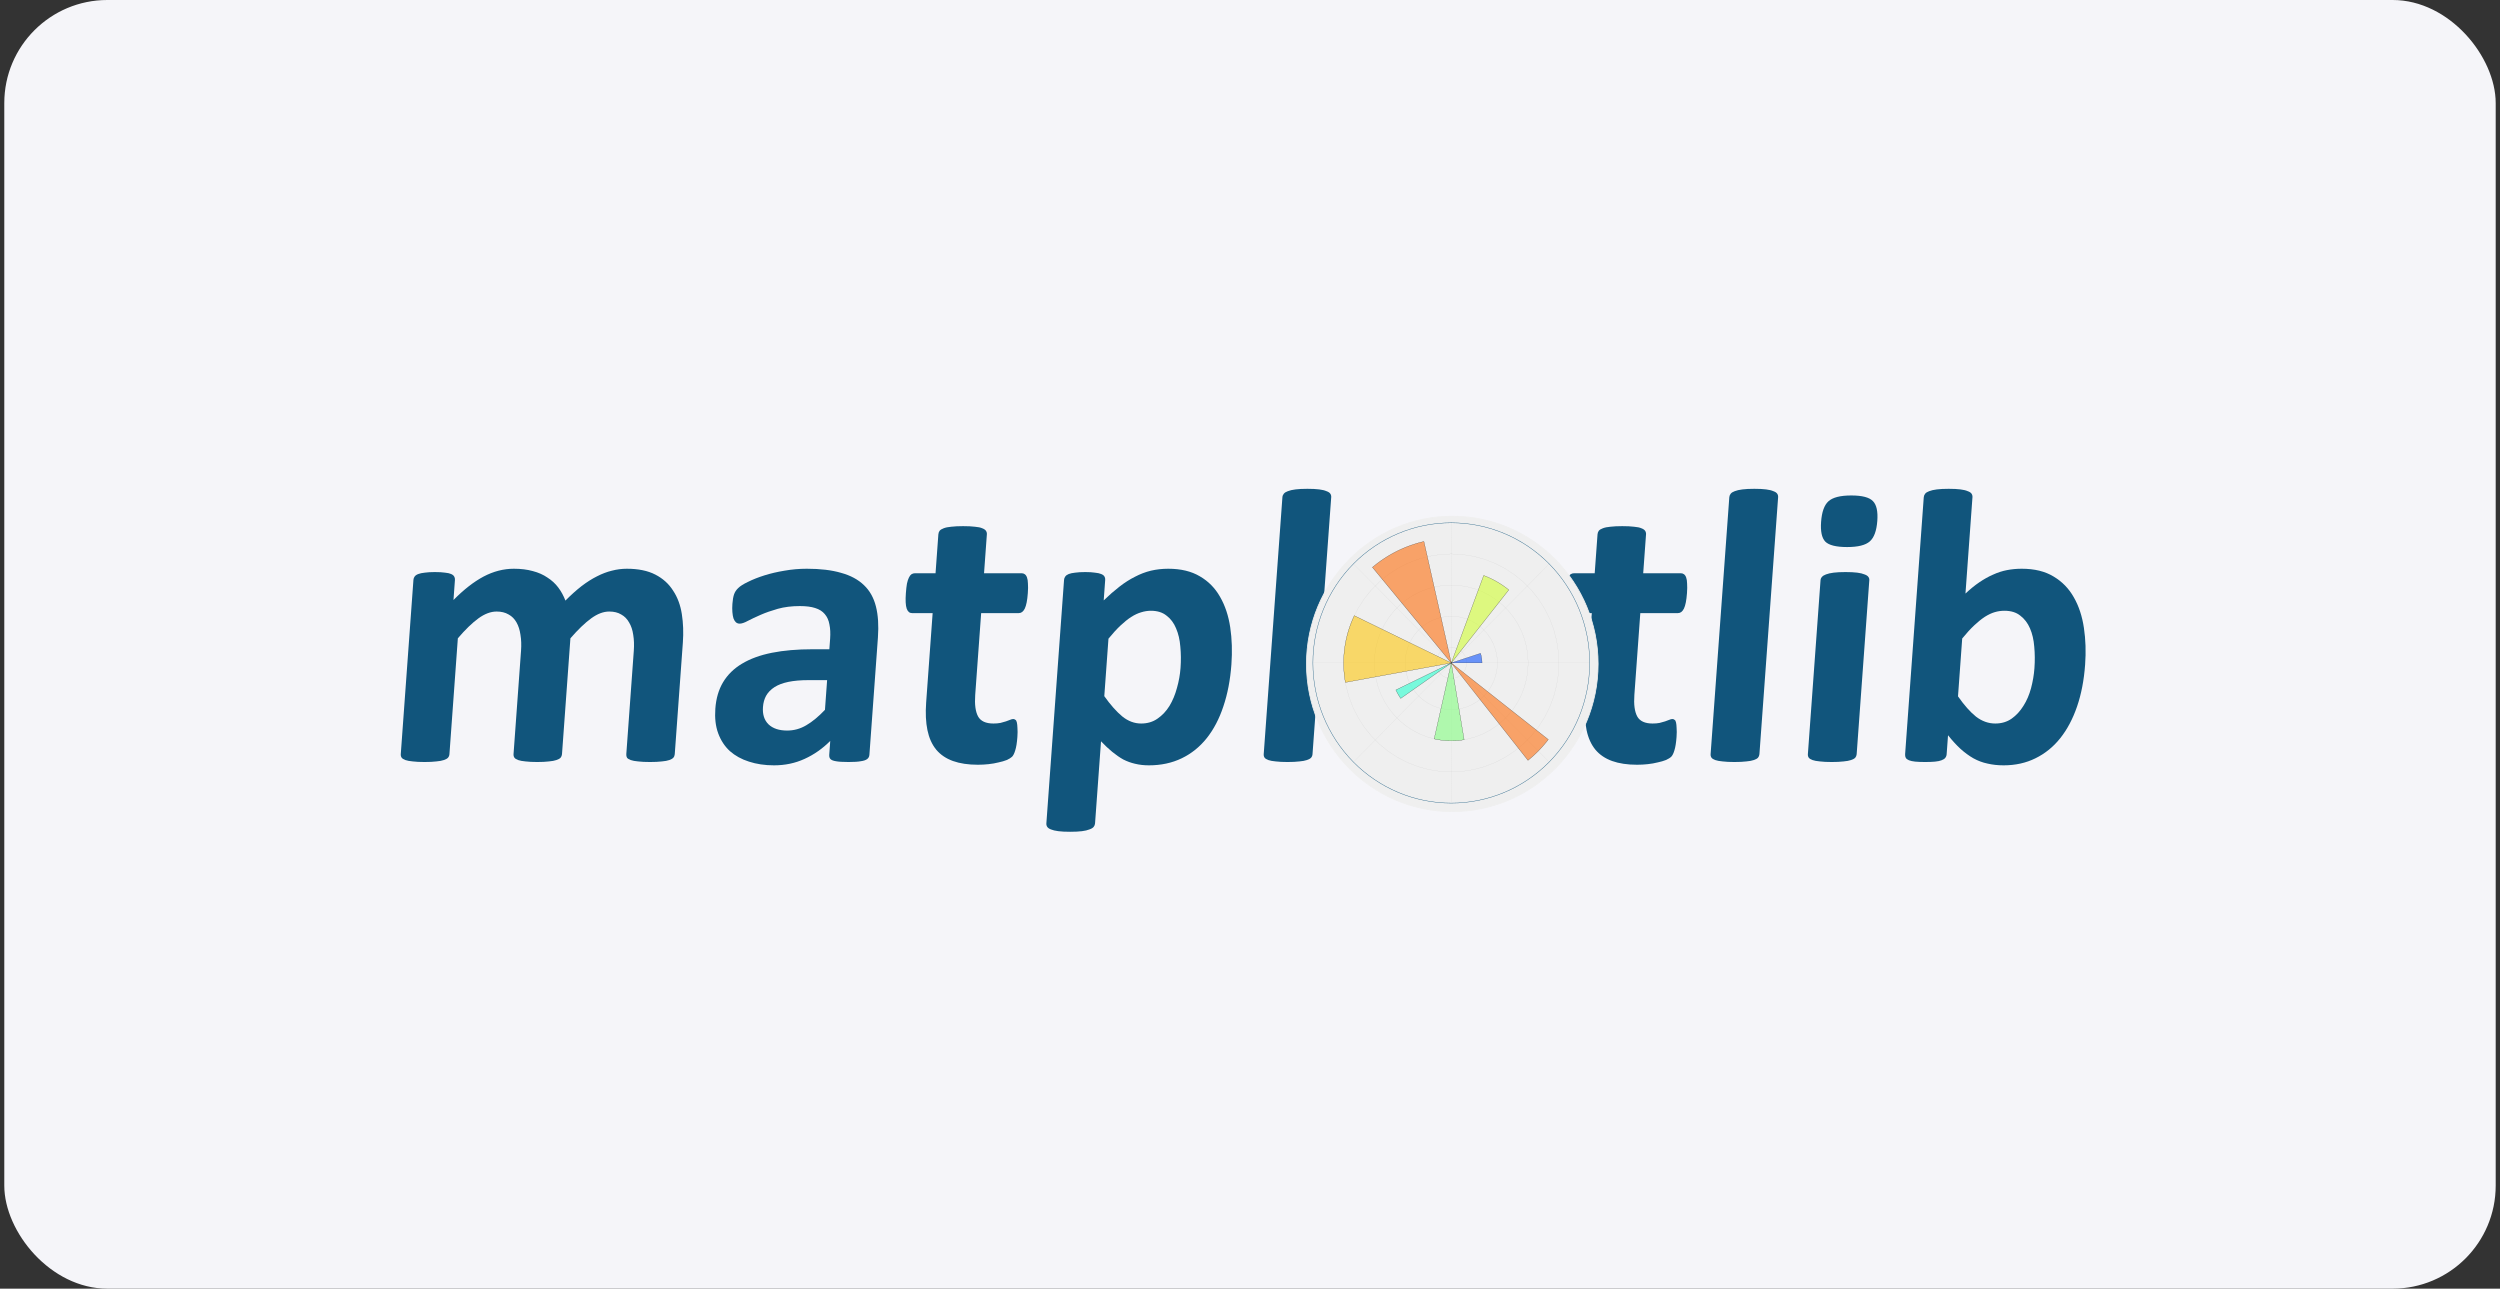 <svg width="194" height="100" viewBox="0 0 194 100" fill="none" xmlns="http://www.w3.org/2000/svg">
<rect x="0" y="0" width="194" height="100" fill="#333333" stroke="none"/>
<rect x="0.333" width="193.333" height="100" rx="8" fill="#F5F5F9"/>
<path d="M52.361 58.525C52.354 58.627 52.318 58.718 52.252 58.798C52.187 58.869 52.082 58.93 51.939 58.98C51.795 59.031 51.603 59.066 51.362 59.087C51.12 59.117 50.814 59.132 50.445 59.132C50.065 59.132 49.756 59.117 49.519 59.087C49.281 59.066 49.088 59.031 48.942 58.98C48.806 58.93 48.711 58.869 48.656 58.798C48.612 58.718 48.593 58.627 48.601 58.525L49.183 50.503C49.216 50.048 49.201 49.634 49.138 49.26C49.085 48.886 48.978 48.567 48.818 48.304C48.668 48.032 48.463 47.824 48.204 47.683C47.955 47.531 47.646 47.455 47.276 47.455C46.827 47.455 46.359 47.632 45.874 47.986C45.389 48.34 44.852 48.855 44.264 49.533L43.611 58.525C43.604 58.627 43.567 58.718 43.502 58.798C43.437 58.869 43.327 58.93 43.174 58.98C43.03 59.031 42.838 59.066 42.597 59.087C42.355 59.117 42.054 59.132 41.694 59.132C41.325 59.132 41.021 59.117 40.784 59.087C40.545 59.066 40.353 59.031 40.207 58.98C40.071 58.93 39.975 58.869 39.921 58.798C39.867 58.718 39.843 58.627 39.85 58.525L40.432 50.503C40.465 50.048 40.451 49.634 40.388 49.26C40.335 48.886 40.233 48.567 40.083 48.304C39.933 48.032 39.728 47.824 39.468 47.683C39.21 47.531 38.901 47.455 38.541 47.455C38.081 47.455 37.609 47.632 37.124 47.986C36.639 48.34 36.107 48.855 35.529 49.533L34.876 58.525C34.869 58.627 34.832 58.718 34.766 58.798C34.701 58.869 34.592 58.93 34.439 58.98C34.295 59.031 34.103 59.066 33.861 59.087C33.62 59.117 33.314 59.132 32.944 59.132C32.575 59.132 32.271 59.117 32.034 59.087C31.795 59.066 31.603 59.031 31.457 58.98C31.321 58.93 31.225 58.869 31.171 58.798C31.116 58.718 31.093 58.627 31.1 58.525L32.082 44.999C32.089 44.898 32.12 44.812 32.175 44.741C32.231 44.66 32.326 44.594 32.459 44.544C32.593 44.493 32.76 44.458 32.962 44.438C33.173 44.407 33.434 44.392 33.744 44.392C34.063 44.392 34.327 44.407 34.535 44.438C34.743 44.458 34.9 44.493 35.007 44.544C35.123 44.594 35.203 44.66 35.247 44.741C35.292 44.812 35.31 44.898 35.303 44.999L35.19 46.561C35.988 45.752 36.766 45.145 37.524 44.741C38.293 44.337 39.077 44.134 39.876 44.134C40.425 44.134 40.915 44.195 41.346 44.316C41.777 44.428 42.155 44.594 42.478 44.817C42.812 45.029 43.093 45.287 43.321 45.59C43.549 45.893 43.734 46.232 43.877 46.606C44.308 46.171 44.724 45.797 45.127 45.484C45.539 45.17 45.937 44.918 46.321 44.726C46.715 44.523 47.1 44.377 47.476 44.286C47.863 44.185 48.251 44.134 48.641 44.134C49.53 44.134 50.268 44.286 50.855 44.589C51.443 44.892 51.902 45.307 52.233 45.833C52.576 46.348 52.801 46.955 52.91 47.652C53.02 48.35 53.046 49.088 52.99 49.867L52.361 58.525Z" fill="#11557C"/>
<path d="M67.466 58.571C67.456 58.712 67.398 58.824 67.292 58.904C67.186 58.985 67.022 59.041 66.8 59.071C66.588 59.112 66.271 59.132 65.852 59.132C65.402 59.132 65.074 59.112 64.867 59.071C64.669 59.041 64.528 58.985 64.444 58.904C64.37 58.824 64.338 58.712 64.349 58.571L64.427 57.494C63.834 58.091 63.17 58.556 62.437 58.889C61.713 59.223 60.921 59.39 60.062 59.39C59.352 59.39 58.705 59.294 58.119 59.102C57.543 58.92 57.048 58.647 56.635 58.283C56.232 57.909 55.931 57.449 55.731 56.903C55.53 56.357 55.457 55.72 55.51 54.992C55.567 54.203 55.766 53.521 56.108 52.945C56.46 52.358 56.95 51.878 57.576 51.504C58.214 51.12 58.989 50.837 59.901 50.655C60.814 50.473 61.865 50.382 63.054 50.382H64.358L64.418 49.563C64.448 49.139 64.43 48.77 64.363 48.456C64.307 48.133 64.186 47.865 64.002 47.653C63.827 47.44 63.579 47.283 63.256 47.182C62.944 47.081 62.548 47.031 62.068 47.031C61.439 47.031 60.869 47.102 60.359 47.243C59.859 47.385 59.413 47.541 59.021 47.713C58.629 47.885 58.297 48.042 58.027 48.183C57.767 48.325 57.557 48.395 57.397 48.395C57.287 48.395 57.19 48.36 57.105 48.289C57.03 48.219 56.968 48.117 56.917 47.986C56.877 47.855 56.849 47.693 56.833 47.501C56.817 47.309 56.817 47.096 56.834 46.864C56.857 46.55 56.9 46.303 56.963 46.121C57.026 45.939 57.133 45.777 57.283 45.636C57.434 45.484 57.69 45.322 58.053 45.15C58.416 44.968 58.837 44.801 59.318 44.65C59.799 44.498 60.317 44.377 60.873 44.286C61.44 44.185 62.019 44.134 62.608 44.134C63.657 44.134 64.544 44.24 65.268 44.453C66.003 44.655 66.594 44.973 67.043 45.408C67.492 45.833 67.801 46.384 67.972 47.061C68.143 47.738 68.194 48.542 68.127 49.472L67.466 58.571ZM64.184 52.778H62.745C62.136 52.778 61.613 52.824 61.176 52.914C60.74 53.005 60.38 53.142 60.097 53.324C59.815 53.506 59.599 53.728 59.45 53.991C59.311 54.244 59.23 54.537 59.206 54.871C59.165 55.437 59.307 55.882 59.633 56.205C59.97 56.529 60.453 56.691 61.082 56.691C61.612 56.691 62.106 56.554 62.566 56.281C63.035 56.008 63.519 55.609 64.017 55.083L64.184 52.778Z" fill="#11557C"/>
<path d="M78.949 57.191C78.916 57.636 78.862 57.98 78.784 58.222C78.717 58.455 78.635 58.622 78.538 58.723C78.441 58.814 78.3 58.9 78.114 58.981C77.939 59.051 77.73 59.112 77.486 59.163C77.251 59.223 76.993 59.269 76.711 59.299C76.439 59.329 76.163 59.344 75.883 59.344C75.133 59.344 74.49 59.248 73.954 59.056C73.418 58.864 72.985 58.571 72.653 58.177C72.323 57.773 72.094 57.267 71.969 56.66C71.843 56.054 71.81 55.336 71.87 54.507L72.373 47.577H70.768C70.579 47.577 70.442 47.461 70.359 47.228C70.276 46.985 70.255 46.586 70.296 46.03C70.317 45.737 70.345 45.489 70.38 45.287C70.424 45.085 70.476 44.928 70.534 44.817C70.593 44.696 70.659 44.61 70.733 44.559C70.816 44.508 70.908 44.483 71.008 44.483H72.598L72.817 41.465C72.824 41.364 72.856 41.273 72.912 41.193C72.978 41.112 73.082 41.046 73.226 40.995C73.38 40.935 73.578 40.894 73.82 40.874C74.072 40.844 74.378 40.829 74.738 40.829C75.108 40.829 75.412 40.844 75.65 40.874C75.898 40.894 76.09 40.935 76.226 40.995C76.362 41.046 76.457 41.112 76.511 41.193C76.565 41.273 76.589 41.364 76.581 41.465L76.362 44.483H79.272C79.372 44.483 79.455 44.508 79.521 44.559C79.597 44.61 79.656 44.696 79.697 44.817C79.739 44.928 79.763 45.085 79.768 45.287C79.784 45.489 79.781 45.737 79.759 46.03C79.719 46.586 79.64 46.985 79.522 47.228C79.406 47.461 79.252 47.577 79.062 47.577H76.138L75.676 53.931C75.623 54.669 75.697 55.225 75.9 55.599C76.103 55.963 76.5 56.145 77.09 56.145C77.29 56.145 77.471 56.13 77.633 56.099C77.796 56.059 77.939 56.018 78.062 55.978C78.196 55.927 78.304 55.887 78.386 55.857C78.479 55.816 78.56 55.796 78.63 55.796C78.69 55.796 78.744 55.816 78.791 55.857C78.849 55.887 78.888 55.958 78.91 56.069C78.933 56.17 78.948 56.312 78.954 56.494C78.971 56.676 78.969 56.908 78.949 57.191Z" fill="#11557C"/>
<path d="M95.557 51.565C95.469 52.768 95.26 53.855 94.93 54.825C94.611 55.786 94.181 56.605 93.642 57.282C93.103 57.959 92.456 58.48 91.7 58.844C90.944 59.208 90.096 59.39 89.156 59.39C88.767 59.39 88.41 59.349 88.086 59.269C87.771 59.198 87.464 59.087 87.165 58.935C86.877 58.773 86.592 58.576 86.309 58.343C86.026 58.111 85.736 57.838 85.439 57.525L84.976 63.894C84.969 63.995 84.932 64.086 84.867 64.167C84.801 64.248 84.691 64.313 84.537 64.364C84.393 64.424 84.2 64.47 83.958 64.5C83.716 64.531 83.41 64.546 83.04 64.546C82.67 64.546 82.366 64.531 82.129 64.5C81.891 64.47 81.699 64.424 81.554 64.364C81.418 64.313 81.322 64.248 81.268 64.167C81.214 64.086 81.191 63.995 81.198 63.894L82.57 44.999C82.577 44.898 82.608 44.812 82.663 44.741C82.719 44.66 82.809 44.594 82.933 44.544C83.066 44.493 83.234 44.458 83.435 44.438C83.647 44.407 83.908 44.392 84.218 44.392C84.518 44.392 84.767 44.407 84.964 44.438C85.173 44.458 85.335 44.493 85.451 44.544C85.578 44.594 85.663 44.66 85.707 44.741C85.752 44.812 85.771 44.898 85.763 44.999L85.648 46.591C86.067 46.187 86.472 45.833 86.864 45.529C87.267 45.216 87.67 44.958 88.075 44.756C88.48 44.544 88.891 44.387 89.308 44.286C89.736 44.185 90.184 44.134 90.654 44.134C91.633 44.134 92.454 44.331 93.115 44.726C93.776 45.11 94.297 45.641 94.678 46.318C95.069 46.995 95.331 47.784 95.466 48.684C95.6 49.583 95.631 50.544 95.557 51.565ZM91.609 51.838C91.651 51.262 91.646 50.711 91.594 50.185C91.553 49.649 91.442 49.174 91.263 48.76C91.093 48.345 90.847 48.016 90.524 47.774C90.213 47.521 89.807 47.395 89.308 47.395C89.058 47.395 88.805 47.435 88.549 47.516C88.304 47.587 88.045 47.708 87.773 47.88C87.511 48.052 87.235 48.274 86.945 48.547C86.655 48.82 86.346 49.159 86.017 49.563L85.693 54.022C86.174 54.699 86.64 55.225 87.093 55.599C87.546 55.963 88.033 56.145 88.552 56.145C89.042 56.145 89.466 56.018 89.824 55.766C90.192 55.513 90.501 55.184 90.751 54.78C91.001 54.365 91.194 53.9 91.332 53.385C91.479 52.869 91.571 52.353 91.609 51.838Z" fill="#11557C"/>
<path d="M101.851 58.526C101.844 58.627 101.807 58.718 101.741 58.798C101.676 58.869 101.566 58.93 101.412 58.98C101.268 59.031 101.075 59.066 100.833 59.087C100.591 59.117 100.284 59.132 99.913 59.132C99.543 59.132 99.238 59.117 99 59.087C98.761 59.066 98.568 59.031 98.421 58.98C98.285 58.93 98.189 58.869 98.134 58.798C98.08 58.718 98.056 58.627 98.064 58.526L99.515 38.584C99.522 38.483 99.559 38.392 99.625 38.311C99.691 38.23 99.796 38.165 99.94 38.114C100.095 38.053 100.293 38.008 100.536 37.978C100.779 37.947 101.085 37.932 101.456 37.932C101.827 37.932 102.131 37.947 102.369 37.978C102.608 38.008 102.795 38.053 102.931 38.114C103.077 38.165 103.178 38.23 103.232 38.311C103.286 38.392 103.31 38.483 103.302 38.584L101.851 58.526Z" fill="#11557C"/>
<path d="M119.63 51.626C119.547 52.778 119.321 53.83 118.952 54.78C118.583 55.73 118.069 56.549 117.41 57.236C116.75 57.924 115.948 58.455 115.001 58.829C114.055 59.203 112.967 59.39 111.738 59.39C110.549 59.39 109.527 59.223 108.672 58.889C107.817 58.556 107.123 58.071 106.589 57.434C106.056 56.797 105.683 56.013 105.471 55.083C105.259 54.153 105.196 53.092 105.283 51.898C105.366 50.746 105.592 49.695 105.961 48.744C106.341 47.784 106.86 46.965 107.518 46.288C108.178 45.6 108.975 45.069 109.912 44.695C110.858 44.321 111.946 44.134 113.175 44.134C114.374 44.134 115.401 44.301 116.256 44.635C117.112 44.958 117.801 45.438 118.325 46.075C118.858 46.712 119.231 47.496 119.443 48.426C119.655 49.356 119.718 50.422 119.63 51.626ZM115.738 51.777C115.786 51.11 115.776 50.498 115.706 49.942C115.647 49.376 115.508 48.886 115.288 48.471C115.068 48.057 114.757 47.733 114.354 47.501C113.962 47.268 113.451 47.152 112.821 47.152C112.261 47.152 111.764 47.258 111.329 47.471C110.895 47.673 110.528 47.976 110.229 48.38C109.931 48.775 109.691 49.255 109.51 49.821C109.34 50.377 109.229 51.014 109.176 51.732C109.128 52.399 109.138 53.016 109.207 53.582C109.277 54.138 109.416 54.623 109.626 55.038C109.846 55.452 110.157 55.776 110.56 56.008C110.963 56.23 111.475 56.342 112.094 56.342C112.664 56.342 113.166 56.241 113.6 56.038C114.035 55.826 114.402 55.523 114.7 55.129C114.999 54.734 115.233 54.259 115.403 53.703C115.574 53.137 115.686 52.495 115.738 51.777Z" fill="#11557C"/>
<path d="M130.1 57.191C130.067 57.636 130.012 57.98 129.935 58.222C129.868 58.455 129.786 58.622 129.688 58.723C129.592 58.814 129.451 58.9 129.265 58.981C129.09 59.051 128.88 59.112 128.637 59.163C128.402 59.223 128.144 59.269 127.862 59.299C127.59 59.329 127.314 59.344 127.034 59.344C126.284 59.344 125.641 59.248 125.105 59.056C124.569 58.864 124.135 58.571 123.804 58.177C123.474 57.773 123.245 57.267 123.119 56.66C122.993 56.054 122.961 55.336 123.021 54.507L123.524 47.577H121.919C121.729 47.577 121.593 47.461 121.51 47.228C121.427 46.985 121.406 46.586 121.447 46.03C121.468 45.737 121.496 45.489 121.531 45.287C121.575 45.085 121.627 44.928 121.685 44.817C121.744 44.696 121.81 44.61 121.883 44.559C121.967 44.508 122.059 44.483 122.159 44.483H123.749L123.968 41.465C123.975 41.364 124.007 41.273 124.063 41.193C124.128 41.112 124.233 41.046 124.377 40.995C124.531 40.935 124.729 40.894 124.971 40.874C125.223 40.844 125.529 40.829 125.889 40.829C126.259 40.829 126.563 40.844 126.8 40.874C127.049 40.894 127.241 40.935 127.376 40.995C127.513 41.046 127.608 41.112 127.662 41.193C127.716 41.273 127.74 41.364 127.732 41.465L127.513 44.483H130.423C130.523 44.483 130.606 44.508 130.672 44.559C130.748 44.61 130.807 44.696 130.848 44.817C130.89 44.928 130.914 45.085 130.919 45.287C130.934 45.489 130.931 45.737 130.91 46.03C130.87 46.586 130.791 46.985 130.673 47.228C130.556 47.461 130.403 47.577 130.213 47.577H127.288L126.827 53.931C126.773 54.669 126.848 55.225 127.051 55.599C127.254 55.963 127.651 56.145 128.241 56.145C128.441 56.145 128.622 56.13 128.784 56.099C128.947 56.059 129.09 56.018 129.213 55.978C129.347 55.927 129.454 55.887 129.537 55.857C129.63 55.816 129.711 55.796 129.781 55.796C129.841 55.796 129.895 55.816 129.942 55.857C129.999 55.887 130.039 55.958 130.061 56.069C130.084 56.17 130.099 56.312 130.105 56.494C130.122 56.676 130.12 56.908 130.1 57.191Z" fill="#11557C"/>
<path d="M136.531 58.526C136.523 58.627 136.487 58.718 136.421 58.798C136.355 58.869 136.246 58.93 136.092 58.98C135.948 59.031 135.755 59.066 135.513 59.087C135.27 59.117 134.964 59.132 134.593 59.132C134.222 59.132 133.918 59.117 133.679 59.087C133.44 59.066 133.248 59.031 133.101 58.98C132.964 58.93 132.869 58.869 132.814 58.798C132.759 58.718 132.736 58.627 132.743 58.526L134.194 38.584C134.202 38.483 134.238 38.392 134.304 38.311C134.37 38.23 134.475 38.165 134.619 38.114C134.774 38.053 134.973 38.008 135.215 37.978C135.458 37.947 135.765 37.932 136.136 37.932C136.506 37.932 136.811 37.947 137.049 37.978C137.287 38.008 137.474 38.053 137.61 38.114C137.757 38.165 137.857 38.23 137.911 38.311C137.966 38.392 137.989 38.483 137.982 38.584L136.531 58.526Z" fill="#11557C"/>
<path d="M144.077 58.526C144.069 58.627 144.033 58.718 143.967 58.799C143.902 58.869 143.792 58.93 143.638 58.98C143.494 59.031 143.301 59.066 143.059 59.087C142.817 59.117 142.51 59.132 142.14 59.132C141.769 59.132 141.465 59.117 141.227 59.087C140.988 59.066 140.795 59.031 140.649 58.98C140.512 58.93 140.416 58.869 140.361 58.799C140.307 58.718 140.284 58.627 140.291 58.526L141.273 45.029C141.28 44.928 141.316 44.842 141.382 44.771C141.448 44.691 141.553 44.625 141.696 44.574C141.851 44.514 142.05 44.468 142.292 44.438C142.535 44.407 142.841 44.392 143.212 44.392C143.583 44.392 143.887 44.407 144.125 44.438C144.363 44.468 144.55 44.514 144.686 44.574C144.833 44.625 144.933 44.691 144.987 44.771C145.042 44.842 145.066 44.928 145.058 45.029L144.077 58.526ZM145.679 40.419C145.623 41.188 145.43 41.718 145.098 42.011C144.766 42.305 144.179 42.451 143.338 42.451C142.487 42.451 141.921 42.31 141.641 42.027C141.372 41.743 141.263 41.233 141.317 40.495C141.373 39.727 141.562 39.196 141.884 38.903C142.216 38.599 142.808 38.448 143.659 38.448C144.501 38.448 145.061 38.594 145.34 38.888C145.62 39.171 145.733 39.681 145.679 40.419Z" fill="#11557C"/>
<path d="M161.805 51.58C161.718 52.783 161.509 53.865 161.18 54.825C160.85 55.786 160.416 56.605 159.877 57.282C159.338 57.959 158.695 58.48 157.949 58.844C157.213 59.208 156.39 59.39 155.481 59.39C155.031 59.39 154.614 59.344 154.231 59.254C153.847 59.173 153.482 59.036 153.136 58.844C152.8 58.652 152.468 58.409 152.14 58.116C151.821 57.823 151.497 57.469 151.167 57.055L151.06 58.526C151.052 58.637 151.015 58.733 150.949 58.814C150.894 58.885 150.8 58.945 150.666 58.996C150.543 59.046 150.375 59.082 150.164 59.102C149.952 59.122 149.697 59.132 149.397 59.132C149.087 59.132 148.828 59.122 148.619 59.102C148.421 59.082 148.259 59.046 148.132 58.996C148.016 58.945 147.936 58.885 147.891 58.814C147.847 58.733 147.829 58.637 147.837 58.526L149.284 38.584C149.292 38.483 149.328 38.392 149.394 38.311C149.46 38.23 149.565 38.165 149.708 38.114C149.863 38.053 150.061 38.008 150.303 37.978C150.545 37.947 150.851 37.932 151.221 37.932C151.591 37.932 151.895 37.947 152.132 37.978C152.37 38.008 152.557 38.053 152.692 38.114C152.838 38.165 152.939 38.23 152.993 38.311C153.047 38.392 153.07 38.483 153.063 38.584L152.52 46.06C152.885 45.717 153.246 45.423 153.603 45.181C153.961 44.938 154.315 44.741 154.666 44.589C155.018 44.428 155.376 44.311 155.741 44.241C156.106 44.17 156.488 44.134 156.888 44.134C157.878 44.134 158.703 44.337 159.363 44.741C160.024 45.135 160.545 45.671 160.926 46.348C161.316 47.026 161.578 47.819 161.712 48.729C161.847 49.629 161.878 50.579 161.805 51.58ZM157.872 51.853C157.914 51.277 157.909 50.721 157.858 50.185C157.817 49.649 157.707 49.174 157.527 48.76C157.347 48.345 157.096 48.017 156.774 47.774C156.462 47.521 156.052 47.395 155.542 47.395C155.292 47.395 155.044 47.43 154.799 47.501C154.554 47.572 154.296 47.693 154.023 47.865C153.761 48.037 153.485 48.259 153.195 48.532C152.906 48.805 152.596 49.144 152.267 49.548L151.941 54.037C152.421 54.724 152.887 55.25 153.341 55.614C153.805 55.968 154.302 56.145 154.832 56.145C155.321 56.145 155.745 56.018 156.104 55.766C156.462 55.513 156.766 55.184 157.015 54.78C157.274 54.376 157.472 53.916 157.61 53.4C157.747 52.884 157.835 52.369 157.872 51.853Z" fill="#11557C"/>
<path d="M112.697 62.979C118.947 62.979 124.013 57.848 124.013 51.52C124.013 45.191 118.947 40.06 112.697 40.06C106.448 40.06 101.382 45.191 101.382 51.52C101.382 57.848 106.448 62.979 112.697 62.979Z" fill="#EFEFEF" stroke="#EFEFEF" stroke-width="0.063" stroke-miterlimit="100" stroke-linecap="round" stroke-linejoin="round"/>
<path opacity="0.05" d="M112.619 62.321C115.467 62.321 118.199 61.175 120.213 59.136C122.227 57.096 123.358 54.329 123.358 51.445C123.358 48.561 122.227 45.794 120.213 43.754C118.199 41.715 115.467 40.569 112.619 40.569C109.771 40.569 107.039 41.715 105.025 43.754C103.011 45.794 101.88 48.561 101.88 51.445C101.88 54.329 103.011 57.096 105.025 59.136C107.039 61.175 109.771 62.321 112.619 62.321Z" fill="#EFEFEF"/>
<path opacity="0.9" d="M112.619 51.445H123.358" stroke="#858585" stroke-width="0.006" stroke-linecap="round" stroke-linejoin="round" stroke-dasharray="0.01 0.01"/>
<path opacity="0.9" d="M112.619 51.445L120.213 43.754" stroke="#858585" stroke-width="0.006" stroke-linecap="round" stroke-linejoin="round" stroke-dasharray="0.01 0.01"/>
<path opacity="0.9" d="M112.619 51.445V40.569" stroke="#858585" stroke-width="0.006" stroke-linecap="round" stroke-linejoin="round" stroke-dasharray="0.01 0.01"/>
<path opacity="0.9" d="M112.619 51.445L105.025 43.754" stroke="#858585" stroke-width="0.006" stroke-linecap="round" stroke-linejoin="round" stroke-dasharray="0.01 0.01"/>
<path opacity="0.9" d="M112.619 51.445H101.88" stroke="#858585" stroke-width="0.006" stroke-linecap="round" stroke-linejoin="round" stroke-dasharray="0.01 0.01"/>
<path opacity="0.9" d="M112.619 51.445L105.025 59.135" stroke="#858585" stroke-width="0.006" stroke-linecap="round" stroke-linejoin="round" stroke-dasharray="0.01 0.01"/>
<path opacity="0.9" d="M112.619 51.445V62.321" stroke="#858585" stroke-width="0.006" stroke-linecap="round" stroke-linejoin="round" stroke-dasharray="0.01 0.01"/>
<path opacity="0.9" d="M112.619 51.445L120.213 59.135" stroke="#858585" stroke-width="0.006" stroke-linecap="round" stroke-linejoin="round" stroke-dasharray="0.01 0.01"/>
<path opacity="0.9" d="M113.812 51.444L113.777 51.152L113.673 50.877L113.506 50.636L113.286 50.443L113.027 50.309L112.744 50.243L112.453 50.248L112.172 50.324L111.918 50.467L111.705 50.668L111.547 50.915L111.452 51.193L111.427 51.487L111.472 51.778L111.586 52.049L111.761 52.284L111.987 52.469L112.25 52.594L112.536 52.65L112.826 52.635L113.104 52.548L113.354 52.397L113.559 52.188L113.709 51.936L113.794 51.654L113.812 51.444Z" stroke="#818181" stroke-width="0.006" stroke-miterlimit="100" stroke-linecap="square" stroke-linejoin="round" stroke-dasharray="0.01 0.01"/>
<path opacity="0.9" d="M116.199 51.444L116.164 50.94L116.06 50.445L115.889 49.97L115.655 49.523L115.361 49.114L115.014 48.75L114.621 48.439L114.188 48.186L113.725 47.996L113.241 47.874L112.744 47.821L112.245 47.839L111.753 47.927L111.278 48.083L110.829 48.305L110.415 48.588L110.044 48.926L109.723 49.313L109.458 49.742L109.255 50.205L109.117 50.691L109.048 51.191V51.697L109.117 52.198L109.255 52.684L109.458 53.146L109.723 53.575L110.044 53.963L110.415 54.301L110.829 54.584L111.278 54.806L111.753 54.962L112.245 55.05L112.744 55.068L113.241 55.015L113.725 54.892L114.188 54.703L114.621 54.45L115.014 54.139L115.361 53.775L115.655 53.366L115.889 52.919L116.06 52.444L116.164 51.949L116.199 51.444Z" stroke="#818181" stroke-width="0.006" stroke-miterlimit="100" stroke-linecap="square" stroke-linejoin="round" stroke-dasharray="0.01 0.01"/>
<path opacity="0.9" d="M118.585 51.445L118.553 50.813L118.455 50.188L118.293 49.577L118.07 48.987L117.786 48.423L117.446 47.893L117.053 47.401L116.611 46.954L116.126 46.556L115.602 46.212L115.046 45.925L114.463 45.698L113.86 45.534L113.243 45.435L112.619 45.402L111.995 45.435L111.379 45.534L110.775 45.698L110.192 45.925L109.636 46.212L109.112 46.556L108.627 46.954L108.185 47.401L107.792 47.893L107.452 48.423L107.169 48.987L106.945 49.577L106.783 50.188L106.685 50.813L106.653 51.445L106.685 52.076L106.783 52.701L106.945 53.312L107.169 53.902L107.452 54.466L107.792 54.996L108.185 55.488L108.627 55.935L109.112 56.333L109.636 56.677L110.192 56.965L110.775 57.191L111.379 57.355L111.995 57.454L112.619 57.487L113.243 57.454L113.86 57.355L114.463 57.191L115.046 56.965L115.602 56.677L116.126 56.333L116.611 55.935L117.053 55.488L117.446 54.996L117.786 54.466L118.07 53.902L118.293 53.312L118.455 52.701L118.553 52.076L118.585 51.445Z" stroke="#818181" stroke-width="0.006" stroke-miterlimit="100" stroke-linecap="square" stroke-linejoin="round" stroke-dasharray="0.01 0.01"/>
<path opacity="0.9" d="M120.972 51.444L120.926 50.56L120.789 49.686L120.563 48.831L120.25 48.004L119.853 47.215L119.377 46.472L118.826 45.784L118.208 45.158L117.529 44.601L116.795 44.119L116.016 43.717L115.2 43.399L114.356 43.17L113.492 43.032L112.619 42.985L111.746 43.032L110.882 43.17L110.038 43.399L109.222 43.717L108.443 44.119L107.709 44.601L107.03 45.158L106.412 45.784L105.861 46.472L105.385 47.215L104.988 48.004L104.675 48.831L104.449 49.686L104.312 50.56L104.266 51.444L104.312 52.329L104.449 53.203L104.675 54.059L104.988 54.885L105.385 55.674L105.861 56.417L106.412 57.105L107.03 57.731L107.709 58.288L108.443 58.77L109.222 59.172L110.038 59.49L110.882 59.719L111.746 59.857L112.619 59.904L113.492 59.857L114.356 59.719L115.2 59.49L116.016 59.172L116.795 58.77L117.529 58.288L118.208 57.731L118.826 57.105L119.377 56.417L119.853 55.674L120.25 54.885L120.563 54.059L120.789 53.203L120.926 52.329L120.972 51.444Z" stroke="#818181" stroke-width="0.006" stroke-miterlimit="100" stroke-linecap="square" stroke-linejoin="round" stroke-dasharray="0.01 0.01"/>
<g opacity="0.938">
<path opacity="0.6" d="M112.619 51.444L112.642 51.437L112.664 51.43L112.687 51.422L112.71 51.415L112.733 51.407L112.755 51.4L112.778 51.392L112.801 51.385L112.823 51.377L112.846 51.37L112.869 51.362L112.891 51.355L112.914 51.347L112.937 51.34L112.959 51.333L112.982 51.325L113.005 51.318L113.028 51.31L113.05 51.303L113.073 51.295L113.096 51.288L113.118 51.28L113.141 51.273L113.164 51.265L113.186 51.258L113.209 51.25L113.232 51.243L113.255 51.235L113.277 51.228L113.3 51.221L113.323 51.213L113.345 51.206L113.368 51.198L113.391 51.191L113.413 51.183L113.436 51.176L113.459 51.168L113.482 51.161L113.504 51.153L113.527 51.146L113.55 51.138L113.572 51.131L113.595 51.123L113.618 51.116L113.64 51.108L113.663 51.101L113.686 51.094L113.708 51.086L113.731 51.079L113.754 51.071L113.777 51.064L113.799 51.056L113.822 51.049L113.845 51.041L113.867 51.034L113.89 51.026L113.913 51.019L113.935 51.011L113.958 51.004L113.981 50.996L114.004 50.989L114.026 50.981L114.049 50.974L114.072 50.967L114.094 50.959L114.117 50.952L114.14 50.944L114.162 50.937L114.185 50.929L114.208 50.922L114.231 50.914L114.253 50.907L114.276 50.899L114.299 50.892L114.321 50.885L114.344 50.877L114.367 50.87L114.389 50.862L114.412 50.855L114.435 50.847L114.458 50.84L114.48 50.832L114.503 50.825L114.526 50.817L114.548 50.81L114.571 50.802L114.594 50.795L114.616 50.787L114.639 50.78L114.662 50.772L114.684 50.765L114.707 50.758L114.73 50.75L114.753 50.743L114.775 50.735L114.798 50.728L114.821 50.72L114.843 50.713L114.866 50.705L114.889 50.698L114.891 50.705L114.893 50.712L114.896 50.719L114.898 50.727L114.9 50.734L114.902 50.741L114.904 50.748L114.907 50.756L114.909 50.763L114.911 50.77L114.913 50.778L114.915 50.785L114.917 50.792L114.919 50.8L114.921 50.807L114.923 50.814L114.925 50.822L114.927 50.829L114.929 50.836L114.931 50.844L114.932 50.851L114.934 50.858L114.936 50.866L114.938 50.873L114.94 50.88L114.941 50.888L114.943 50.895L114.945 50.903L114.946 50.91L114.948 50.917L114.95 50.925L114.951 50.932L114.953 50.94L114.954 50.947L114.956 50.955L114.957 50.962L114.959 50.969L114.96 50.977L114.962 50.984L114.963 50.992L114.965 50.999L114.966 51.007L114.967 51.014L114.969 51.022L114.97 51.029L114.971 51.037L114.973 51.044L114.974 51.052L114.975 51.059L114.976 51.066L114.977 51.074L114.978 51.082L114.98 51.089L114.981 51.097L114.982 51.104L114.983 51.112L114.984 51.119L114.985 51.127L114.986 51.134L114.987 51.142L114.988 51.149L114.989 51.157L114.989 51.164L114.99 51.172L114.991 51.179L114.992 51.187L114.993 51.194L114.994 51.202L114.994 51.21L114.995 51.217L114.996 51.225L114.996 51.232L114.997 51.24L114.998 51.247L114.998 51.255L114.999 51.263L114.999 51.27L115 51.278L115 51.285L115.001 51.293L115.001 51.3L115.002 51.308L115.002 51.316L115.003 51.323L115.003 51.331L115.003 51.338L115.004 51.346L115.004 51.353L115.004 51.361L115.004 51.369L115.005 51.376L115.005 51.384L115.005 51.392L115.005 51.399L115.005 51.407L115.005 51.414L115.005 51.422L115.006 51.429L115.006 51.437L115.006 51.445H114.982H114.958H114.934H114.91H114.886H114.862H114.838H114.815H114.791H114.767H114.743H114.719H114.695H114.671H114.648H114.624H114.6H114.576H114.552H114.528H114.504H114.481H114.457H114.433H114.409H114.385H114.361H114.337H114.313H114.29H114.266H114.242H114.218H114.194H114.17H114.146H114.123H114.099H114.075H114.051H114.027H114.003H113.979H113.955H113.932H113.908H113.884H113.86H113.836H113.812H113.788H113.765H113.741H113.717H113.693H113.669H113.645H113.621H113.598H113.574H113.55H113.526H113.502H113.478H113.454H113.43H113.407H113.383H113.359H113.335H113.311H113.287H113.263H113.24H113.216H113.192H113.168H113.144H113.12H113.096H113.072H113.049H113.025H113.001H112.977H112.953H112.929H112.905H112.882H112.858H112.834H112.81H112.786H112.762H112.738H112.714H112.691H112.667H112.643L112.619 51.444Z" fill="#004CFF" stroke="black" stroke-width="0.013" stroke-miterlimit="100" stroke-linejoin="round"/>
</g>
<g opacity="0.938">
<path opacity="0.6" d="M112.619 51.445L112.644 51.377L112.669 51.309L112.694 51.241L112.72 51.173L112.745 51.105L112.77 51.037L112.795 50.969L112.82 50.902L112.845 50.834L112.871 50.766L112.896 50.698L112.921 50.63L112.946 50.562L112.971 50.494L112.996 50.426L113.022 50.358L113.047 50.291L113.072 50.223L113.097 50.155L113.122 50.087L113.147 50.019L113.172 49.951L113.198 49.883L113.223 49.815L113.248 49.748L113.273 49.68L113.298 49.612L113.323 49.544L113.349 49.476L113.374 49.408L113.399 49.34L113.424 49.272L113.449 49.205L113.474 49.137L113.5 49.069L113.525 49.001L113.55 48.933L113.575 48.865L113.6 48.797L113.625 48.729L113.65 48.661L113.676 48.593L113.701 48.526L113.726 48.458L113.751 48.39L113.776 48.322L113.801 48.254L113.827 48.186L113.852 48.118L113.877 48.05L113.902 47.983L113.927 47.915L113.952 47.847L113.978 47.779L114.003 47.711L114.028 47.643L114.053 47.575L114.078 47.507L114.103 47.44L114.128 47.372L114.154 47.304L114.179 47.236L114.204 47.168L114.229 47.1L114.254 47.032L114.279 46.964L114.305 46.896L114.33 46.828L114.355 46.761L114.38 46.693L114.405 46.625L114.43 46.557L114.456 46.489L114.481 46.421L114.506 46.353L114.531 46.285L114.556 46.218L114.581 46.15L114.606 46.082L114.632 46.014L114.657 45.946L114.682 45.878L114.707 45.81L114.732 45.742L114.757 45.675L114.783 45.607L114.808 45.539L114.833 45.471L114.858 45.403L114.883 45.335L114.908 45.267L114.933 45.199L114.959 45.131L114.984 45.064L115.009 44.996L115.034 44.928L115.059 44.86L115.084 44.792L115.11 44.724L115.135 44.656L115.156 44.664L115.177 44.672L115.198 44.681L115.219 44.689L115.24 44.697L115.261 44.706L115.282 44.714L115.302 44.722L115.323 44.731L115.344 44.74L115.365 44.748L115.386 44.757L115.406 44.766L115.427 44.775L115.448 44.784L115.468 44.793L115.489 44.802L115.51 44.811L115.53 44.82L115.551 44.83L115.571 44.839L115.592 44.848L115.612 44.858L115.633 44.867L115.653 44.877L115.673 44.887L115.694 44.897L115.714 44.906L115.734 44.916L115.754 44.926L115.775 44.936L115.795 44.946L115.815 44.956L115.835 44.967L115.855 44.977L115.875 44.987L115.895 44.998L115.915 45.008L115.935 45.019L115.955 45.029L115.975 45.04L115.995 45.05L116.015 45.061L116.034 45.072L116.054 45.083L116.074 45.094L116.094 45.105L116.113 45.116L116.133 45.127L116.152 45.138L116.172 45.15L116.191 45.161L116.211 45.172L116.23 45.184L116.25 45.195L116.269 45.207L116.288 45.219L116.308 45.23L116.327 45.242L116.346 45.254L116.365 45.266L116.385 45.278L116.404 45.29L116.423 45.302L116.442 45.314L116.461 45.326L116.48 45.338L116.499 45.351L116.518 45.363L116.536 45.376L116.555 45.388L116.574 45.401L116.593 45.413L116.611 45.426L116.63 45.439L116.649 45.451L116.667 45.464L116.686 45.477L116.704 45.49L116.723 45.503L116.741 45.516L116.759 45.529L116.778 45.542L116.796 45.556L116.814 45.569L116.833 45.583L116.851 45.596L116.869 45.609L116.887 45.623L116.905 45.637L116.923 45.65L116.941 45.664L116.959 45.678L116.977 45.692L116.995 45.706L117.012 45.719L117.03 45.733L117.048 45.748L117.065 45.762L117.083 45.776L117.038 45.833L116.994 45.889L116.949 45.946L116.904 46.002L116.86 46.059L116.815 46.116L116.771 46.173L116.726 46.229L116.681 46.286L116.637 46.343L116.592 46.399L116.547 46.456L116.503 46.513L116.458 46.569L116.413 46.626L116.369 46.683L116.324 46.739L116.279 46.796L116.235 46.853L116.19 46.91L116.146 46.966L116.101 47.023L116.056 47.08L116.012 47.136L115.967 47.193L115.922 47.25L115.878 47.306L115.833 47.363L115.788 47.42L115.744 47.476L115.699 47.533L115.655 47.59L115.61 47.647L115.565 47.703L115.521 47.76L115.476 47.817L115.431 47.873L115.387 47.93L115.342 47.987L115.297 48.043L115.253 48.1L115.208 48.157L115.163 48.213L115.119 48.27L115.074 48.327L115.03 48.383L114.985 48.44L114.94 48.497L114.896 48.553L114.851 48.61L114.806 48.667L114.762 48.724L114.717 48.78L114.672 48.837L114.628 48.894L114.583 48.95L114.539 49.007L114.494 49.064L114.449 49.12L114.405 49.177L114.36 49.234L114.315 49.291L114.271 49.347L114.226 49.404L114.181 49.461L114.137 49.517L114.092 49.574L114.048 49.631L114.003 49.687L113.958 49.744L113.914 49.801L113.869 49.857L113.824 49.914L113.78 49.971L113.735 50.027L113.69 50.084L113.646 50.141L113.601 50.197L113.556 50.254L113.512 50.311L113.467 50.367L113.423 50.424L113.378 50.481L113.333 50.538L113.289 50.594L113.244 50.651L113.199 50.708L113.155 50.764L113.11 50.821L113.065 50.878L113.021 50.934L112.976 50.991L112.932 51.048L112.887 51.105L112.842 51.161L112.798 51.218L112.753 51.275L112.708 51.331L112.664 51.388L112.619 51.445Z" fill="#CEFF29" stroke="black" stroke-width="0.013" stroke-miterlimit="100" stroke-linejoin="round"/>
</g>
<g opacity="0.938">
<path opacity="0.6" d="M112.619 51.445L112.558 51.37L112.497 51.296L112.436 51.222L112.374 51.148L112.313 51.074L112.252 50.999L112.191 50.925L112.13 50.851L112.068 50.777L112.007 50.703L111.946 50.628L111.885 50.554L111.824 50.48L111.763 50.406L111.701 50.332L111.64 50.257L111.579 50.183L111.518 50.109L111.457 50.035L111.396 49.961L111.334 49.886L111.273 49.812L111.212 49.738L111.151 49.664L111.09 49.589L111.028 49.515L110.967 49.441L110.906 49.367L110.845 49.293L110.784 49.218L110.723 49.144L110.661 49.07L110.6 48.996L110.539 48.922L110.478 48.847L110.417 48.773L110.355 48.699L110.294 48.625L110.233 48.55L110.172 48.476L110.111 48.402L110.05 48.328L109.988 48.254L109.927 48.179L109.866 48.105L109.805 48.031L109.744 47.957L109.683 47.883L109.621 47.808L109.56 47.734L109.499 47.66L109.438 47.586L109.377 47.511L109.315 47.437L109.254 47.363L109.193 47.289L109.132 47.215L109.071 47.14L109.01 47.066L108.948 46.992L108.887 46.918L108.826 46.844L108.765 46.769L108.704 46.695L108.642 46.621L108.581 46.547L108.52 46.472L108.459 46.398L108.398 46.324L108.337 46.25L108.275 46.176L108.214 46.101L108.153 46.027L108.092 45.953L108.031 45.879L107.97 45.805L107.908 45.73L107.847 45.656L107.786 45.582L107.725 45.508L107.664 45.434L107.602 45.359L107.541 45.285L107.48 45.211L107.419 45.137L107.358 45.062L107.297 44.988L107.235 44.914L107.174 44.84L107.113 44.766L107.052 44.691L106.991 44.617L106.929 44.543L106.868 44.469L106.807 44.395L106.746 44.32L106.685 44.246L106.624 44.172L106.562 44.098L106.501 44.023L106.536 43.994L106.571 43.965L106.605 43.937L106.64 43.908L106.676 43.88L106.711 43.851L106.746 43.823L106.782 43.795L106.817 43.767L106.853 43.74L106.889 43.712L106.925 43.685L106.961 43.658L106.998 43.631L107.034 43.604L107.071 43.578L107.107 43.551L107.144 43.525L107.181 43.499L107.218 43.473L107.255 43.448L107.292 43.422L107.33 43.397L107.367 43.372L107.405 43.347L107.443 43.322L107.481 43.297L107.519 43.273L107.557 43.249L107.595 43.224L107.633 43.201L107.672 43.177L107.71 43.153L107.749 43.13L107.787 43.107L107.826 43.084L107.865 43.061L107.904 43.039L107.943 43.016L107.983 42.994L108.022 42.972L108.062 42.95L108.101 42.928L108.141 42.907L108.181 42.886L108.22 42.865L108.26 42.844L108.301 42.823L108.341 42.803L108.381 42.782L108.421 42.762L108.462 42.742L108.502 42.722L108.543 42.703L108.584 42.683L108.624 42.664L108.665 42.645L108.706 42.627L108.747 42.608L108.789 42.59L108.83 42.571L108.871 42.553L108.913 42.536L108.954 42.518L108.996 42.501L109.037 42.483L109.079 42.467L109.121 42.45L109.163 42.433L109.205 42.417L109.247 42.401L109.289 42.385L109.331 42.369L109.373 42.353L109.416 42.338L109.458 42.322L109.501 42.307L109.543 42.293L109.586 42.278L109.628 42.264L109.671 42.25L109.714 42.236L109.757 42.222L109.8 42.208L109.843 42.195L109.886 42.182L109.929 42.169L109.972 42.156L110.016 42.144L110.059 42.131L110.102 42.119L110.146 42.107L110.189 42.096L110.233 42.084L110.276 42.073L110.32 42.062L110.364 42.051L110.407 42.04L110.451 42.03L110.495 42.02L110.516 42.114L110.537 42.208L110.559 42.302L110.58 42.397L110.601 42.491L110.622 42.585L110.644 42.679L110.665 42.774L110.686 42.868L110.707 42.962L110.729 43.056L110.75 43.151L110.771 43.245L110.792 43.339L110.814 43.433L110.835 43.528L110.856 43.622L110.877 43.716L110.898 43.81L110.92 43.905L110.941 43.999L110.962 44.093L110.983 44.187L111.005 44.282L111.026 44.376L111.047 44.47L111.068 44.564L111.09 44.659L111.111 44.753L111.132 44.847L111.153 44.941L111.175 45.036L111.196 45.13L111.217 45.224L111.238 45.318L111.26 45.413L111.281 45.507L111.302 45.601L111.323 45.695L111.345 45.79L111.366 45.884L111.387 45.978L111.408 46.072L111.43 46.167L111.451 46.261L111.472 46.355L111.493 46.449L111.515 46.544L111.536 46.638L111.557 46.732L111.578 46.826L111.599 46.921L111.621 47.015L111.642 47.109L111.663 47.203L111.684 47.298L111.706 47.392L111.727 47.486L111.748 47.58L111.769 47.675L111.791 47.769L111.812 47.863L111.833 47.957L111.854 48.052L111.876 48.146L111.897 48.24L111.918 48.334L111.939 48.429L111.961 48.523L111.982 48.617L112.003 48.711L112.024 48.806L112.046 48.9L112.067 48.994L112.088 49.089L112.109 49.183L112.131 49.277L112.152 49.371L112.173 49.465L112.194 49.56L112.216 49.654L112.237 49.748L112.258 49.843L112.279 49.937L112.3 50.031L112.322 50.125L112.343 50.219L112.364 50.314L112.385 50.408L112.407 50.502L112.428 50.596L112.449 50.691L112.47 50.785L112.492 50.879L112.513 50.974L112.534 51.068L112.555 51.162L112.577 51.256L112.598 51.35L112.619 51.445Z" fill="#FF6800" stroke="black" stroke-width="0.013" stroke-miterlimit="100" stroke-linejoin="round"/>
</g>
<g opacity="0.938">
<path opacity="0.6" d="M112.619 51.445L112.537 51.46L112.455 51.475L112.373 51.49L112.29 51.505L112.208 51.52L112.126 51.535L112.044 51.55L111.962 51.565L111.879 51.581L111.797 51.596L111.715 51.611L111.633 51.626L111.551 51.641L111.468 51.656L111.386 51.671L111.304 51.686L111.222 51.701L111.14 51.717L111.058 51.732L110.975 51.747L110.893 51.762L110.811 51.777L110.729 51.792L110.647 51.807L110.564 51.822L110.482 51.837L110.4 51.852L110.318 51.867L110.236 51.883L110.153 51.898L110.071 51.913L109.989 51.928L109.907 51.943L109.825 51.958L109.743 51.973L109.66 51.988L109.578 52.004L109.496 52.019L109.414 52.034L109.332 52.049L109.249 52.064L109.167 52.079L109.085 52.094L109.003 52.109L108.921 52.124L108.839 52.139L108.756 52.155L108.674 52.17L108.592 52.185L108.51 52.2L108.428 52.215L108.345 52.23L108.263 52.245L108.181 52.26L108.099 52.275L108.017 52.291L107.934 52.306L107.852 52.321L107.77 52.336L107.688 52.351L107.606 52.366L107.524 52.381L107.441 52.396L107.359 52.411L107.277 52.426L107.195 52.442L107.113 52.457L107.03 52.472L106.948 52.487L106.866 52.502L106.784 52.517L106.702 52.532L106.619 52.547L106.537 52.562L106.455 52.578L106.373 52.593L106.291 52.608L106.209 52.623L106.126 52.638L106.044 52.653L105.962 52.668L105.88 52.683L105.798 52.698L105.715 52.714L105.633 52.729L105.551 52.744L105.469 52.759L105.387 52.774L105.305 52.789L105.222 52.804L105.14 52.819L105.058 52.834L104.976 52.849L104.894 52.864L104.811 52.88L104.729 52.895L104.647 52.91L104.565 52.925L104.483 52.94L104.4 52.955L104.391 52.903L104.382 52.85L104.374 52.798L104.366 52.745L104.358 52.693L104.35 52.64L104.343 52.588L104.336 52.535L104.329 52.482L104.323 52.43L104.317 52.377L104.311 52.324L104.306 52.271L104.301 52.218L104.297 52.165L104.292 52.112L104.288 52.059L104.285 52.006L104.281 51.953L104.278 51.9L104.276 51.847L104.273 51.794L104.271 51.741L104.27 51.688L104.268 51.635L104.267 51.581L104.267 51.528L104.266 51.475L104.266 51.422L104.267 51.369L104.267 51.316L104.268 51.263L104.27 51.209L104.271 51.156L104.273 51.103L104.275 51.05L104.278 50.997L104.281 50.944L104.284 50.891L104.288 50.838L104.292 50.785L104.296 50.732L104.301 50.679L104.305 50.626L104.311 50.573L104.316 50.52L104.322 50.467L104.328 50.415L104.335 50.362L104.342 50.309L104.349 50.257L104.357 50.204L104.364 50.151L104.373 50.099L104.381 50.047L104.39 49.994L104.399 49.942L104.409 49.889L104.418 49.837L104.429 49.785L104.439 49.733L104.45 49.681L104.461 49.629L104.472 49.577L104.484 49.525L104.496 49.474L104.509 49.422L104.521 49.37L104.534 49.319L104.548 49.267L104.561 49.216L104.575 49.165L104.59 49.114L104.604 49.063L104.619 49.012L104.634 48.961L104.65 48.91L104.666 48.86L104.682 48.809L104.699 48.759L104.715 48.708L104.733 48.658L104.75 48.608L104.768 48.558L104.786 48.508L104.804 48.458L104.823 48.408L104.842 48.359L104.861 48.309L104.881 48.26L104.901 48.211L104.921 48.162L104.941 48.113L104.962 48.064L104.983 48.016L105.005 47.967L105.026 47.919L105.049 47.87L105.071 47.822L105.093 47.774L105.169 47.811L105.244 47.848L105.319 47.885L105.394 47.921L105.47 47.958L105.545 47.995L105.62 48.031L105.696 48.068L105.771 48.105L105.846 48.141L105.921 48.178L105.997 48.215L106.072 48.252L106.147 48.288L106.222 48.325L106.298 48.362L106.373 48.398L106.448 48.435L106.523 48.472L106.599 48.508L106.674 48.545L106.749 48.582L106.824 48.619L106.9 48.655L106.975 48.692L107.05 48.729L107.125 48.765L107.201 48.802L107.276 48.839L107.351 48.876L107.426 48.912L107.502 48.949L107.577 48.986L107.652 49.022L107.727 49.059L107.803 49.096L107.878 49.132L107.953 49.169L108.028 49.206L108.104 49.242L108.179 49.279L108.254 49.316L108.329 49.353L108.405 49.389L108.48 49.426L108.555 49.463L108.631 49.499L108.706 49.536L108.781 49.573L108.856 49.61L108.932 49.646L109.007 49.683L109.082 49.72L109.157 49.756L109.233 49.793L109.308 49.83L109.383 49.867L109.458 49.903L109.534 49.94L109.609 49.977L109.684 50.013L109.759 50.05L109.835 50.087L109.91 50.123L109.985 50.16L110.06 50.197L110.136 50.233L110.211 50.27L110.286 50.307L110.361 50.344L110.437 50.38L110.512 50.417L110.587 50.454L110.662 50.49L110.738 50.527L110.813 50.564L110.888 50.6L110.963 50.637L111.039 50.674L111.114 50.711L111.189 50.747L111.264 50.784L111.34 50.821L111.415 50.858L111.49 50.894L111.566 50.931L111.641 50.968L111.716 51.004L111.791 51.041L111.867 51.078L111.942 51.114L112.017 51.151L112.092 51.188L112.168 51.224L112.243 51.261L112.318 51.298L112.393 51.335L112.469 51.371L112.544 51.408L112.619 51.445Z" fill="#FFC400" stroke="black" stroke-width="0.013" stroke-miterlimit="100" stroke-linejoin="round"/>
</g>
<path opacity="0.6" d="M112.619 51.445L112.58 51.472L112.541 51.5L112.501 51.527L112.462 51.555L112.423 51.583L112.384 51.61L112.344 51.638L112.305 51.665L112.266 51.693L112.227 51.72L112.187 51.748L112.148 51.775L112.109 51.803L112.07 51.83L112.031 51.858L111.991 51.885L111.952 51.913L111.913 51.94L111.874 51.968L111.834 51.995L111.795 52.023L111.756 52.05L111.717 52.078L111.677 52.105L111.638 52.133L111.599 52.16L111.56 52.188L111.52 52.216L111.481 52.243L111.442 52.271L111.403 52.298L111.364 52.326L111.324 52.353L111.285 52.381L111.246 52.408L111.207 52.436L111.167 52.463L111.128 52.491L111.089 52.518L111.05 52.546L111.01 52.573L110.971 52.601L110.932 52.629L110.893 52.656L110.853 52.684L110.814 52.711L110.775 52.739L110.736 52.766L110.697 52.794L110.657 52.821L110.618 52.849L110.579 52.876L110.54 52.904L110.5 52.931L110.461 52.959L110.422 52.986L110.383 53.014L110.343 53.041L110.304 53.069L110.265 53.096L110.226 53.124L110.186 53.151L110.147 53.179L110.108 53.206L110.069 53.234L110.03 53.262L109.99 53.289L109.951 53.317L109.912 53.344L109.873 53.372L109.833 53.399L109.794 53.427L109.755 53.454L109.716 53.482L109.676 53.509L109.637 53.537L109.598 53.564L109.559 53.592L109.519 53.619L109.48 53.647L109.441 53.675L109.402 53.702L109.363 53.73L109.323 53.757L109.284 53.785L109.245 53.812L109.206 53.84L109.166 53.867L109.127 53.895L109.088 53.922L109.049 53.95L109.009 53.977L108.97 54.005L108.931 54.032L108.892 54.06L108.853 54.087L108.813 54.115L108.774 54.142L108.735 54.17L108.696 54.197L108.691 54.191L108.687 54.185L108.683 54.179L108.679 54.172L108.674 54.166L108.67 54.16L108.666 54.154L108.662 54.147L108.658 54.141L108.653 54.135L108.649 54.128L108.645 54.122L108.641 54.116L108.637 54.109L108.633 54.103L108.629 54.097L108.624 54.09L108.62 54.084L108.616 54.078L108.612 54.071L108.608 54.065L108.604 54.059L108.6 54.052L108.596 54.046L108.592 54.039L108.588 54.033L108.584 54.026L108.58 54.02L108.576 54.014L108.572 54.007L108.568 54.001L108.564 53.994L108.56 53.988L108.556 53.981L108.552 53.975L108.548 53.968L108.544 53.962L108.54 53.956L108.537 53.949L108.533 53.943L108.529 53.936L108.525 53.929L108.521 53.923L108.517 53.916L108.513 53.91L108.51 53.903L108.506 53.897L108.502 53.89L108.498 53.884L108.494 53.877L108.491 53.871L108.487 53.864L108.483 53.858L108.479 53.851L108.476 53.844L108.472 53.838L108.468 53.831L108.465 53.825L108.461 53.818L108.457 53.811L108.454 53.805L108.45 53.798L108.446 53.791L108.443 53.785L108.439 53.778L108.435 53.772L108.432 53.765L108.428 53.758L108.425 53.752L108.421 53.745L108.417 53.738L108.414 53.731L108.41 53.725L108.407 53.718L108.403 53.711L108.4 53.705L108.396 53.698L108.393 53.691L108.389 53.684L108.386 53.678L108.382 53.671L108.379 53.664L108.375 53.658L108.372 53.651L108.369 53.644L108.365 53.637L108.362 53.63L108.358 53.624L108.355 53.617L108.352 53.61L108.348 53.603L108.345 53.597L108.342 53.59L108.338 53.583L108.335 53.576L108.332 53.569L108.328 53.562L108.325 53.556L108.322 53.549L108.319 53.542L108.362 53.521L108.405 53.5L108.448 53.479L108.491 53.458L108.534 53.437L108.577 53.416L108.62 53.395L108.663 53.374L108.706 53.353L108.749 53.332L108.792 53.311L108.835 53.29L108.878 53.269L108.921 53.248L108.964 53.227L109.007 53.206L109.05 53.185L109.093 53.164L109.136 53.144L109.179 53.123L109.222 53.102L109.265 53.081L109.308 53.06L109.351 53.039L109.394 53.018L109.437 52.997L109.48 52.976L109.523 52.955L109.566 52.934L109.609 52.913L109.652 52.892L109.695 52.871L109.738 52.85L109.781 52.829L109.824 52.808L109.867 52.787L109.91 52.766L109.953 52.745L109.996 52.724L110.039 52.703L110.082 52.682L110.125 52.661L110.168 52.64L110.211 52.619L110.254 52.598L110.297 52.577L110.34 52.556L110.383 52.535L110.426 52.514L110.469 52.493L110.512 52.472L110.555 52.451L110.598 52.43L110.641 52.41L110.684 52.389L110.727 52.367L110.77 52.346L110.813 52.326L110.856 52.305L110.899 52.284L110.942 52.263L110.985 52.242L111.028 52.221L111.071 52.2L111.114 52.179L111.157 52.158L111.2 52.137L111.243 52.116L111.286 52.095L111.329 52.074L111.372 52.053L111.415 52.032L111.458 52.011L111.501 51.99L111.544 51.969L111.587 51.948L111.63 51.927L111.673 51.906L111.716 51.885L111.759 51.864L111.802 51.843L111.845 51.822L111.888 51.801L111.931 51.78L111.974 51.759L112.017 51.738L112.06 51.717L112.103 51.696L112.146 51.675L112.189 51.654L112.232 51.633L112.275 51.612L112.318 51.592L112.361 51.571L112.404 51.55L112.447 51.529L112.49 51.508L112.533 51.487L112.576 51.466L112.619 51.445Z" fill="#29FFCE" stroke="black" stroke-width="0.013" stroke-miterlimit="100" stroke-linejoin="round"/>
<g opacity="0.938">
<path opacity="0.6" d="M112.619 51.445L112.629 51.504L112.639 51.564L112.649 51.623L112.659 51.683L112.669 51.743L112.679 51.802L112.689 51.862L112.699 51.921L112.709 51.981L112.719 52.041L112.729 52.1L112.739 52.16L112.749 52.219L112.759 52.279L112.769 52.338L112.779 52.398L112.789 52.458L112.799 52.517L112.809 52.577L112.819 52.636L112.829 52.696L112.839 52.755L112.849 52.815L112.859 52.874L112.869 52.934L112.879 52.994L112.889 53.053L112.899 53.113L112.909 53.172L112.919 53.232L112.929 53.291L112.939 53.351L112.949 53.411L112.959 53.47L112.969 53.53L112.979 53.589L112.989 53.649L112.999 53.708L113.009 53.768L113.019 53.828L113.029 53.887L113.039 53.947L113.049 54.006L113.059 54.066L113.069 54.125L113.079 54.185L113.089 54.245L113.099 54.304L113.109 54.364L113.119 54.423L113.129 54.483L113.139 54.542L113.149 54.602L113.159 54.661L113.169 54.721L113.179 54.781L113.189 54.84L113.199 54.9L113.209 54.959L113.219 55.019L113.229 55.078L113.239 55.138L113.249 55.198L113.259 55.257L113.269 55.317L113.279 55.376L113.289 55.436L113.299 55.495L113.309 55.555L113.319 55.615L113.329 55.674L113.339 55.734L113.349 55.793L113.359 55.853L113.369 55.913L113.379 55.972L113.388 56.032L113.398 56.091L113.408 56.151L113.418 56.21L113.428 56.27L113.438 56.33L113.448 56.389L113.458 56.449L113.468 56.508L113.478 56.568L113.488 56.627L113.498 56.687L113.508 56.746L113.518 56.806L113.528 56.866L113.538 56.925L113.548 56.985L113.558 57.044L113.568 57.104L113.578 57.163L113.588 57.223L113.598 57.283L113.608 57.342L113.618 57.402L113.595 57.406L113.572 57.41L113.549 57.413L113.526 57.417L113.503 57.42L113.479 57.424L113.456 57.427L113.433 57.431L113.41 57.434L113.387 57.437L113.363 57.44L113.34 57.443L113.317 57.446L113.294 57.448L113.27 57.451L113.247 57.453L113.224 57.456L113.2 57.458L113.177 57.461L113.154 57.463L113.13 57.465L113.107 57.467L113.084 57.469L113.06 57.471L113.037 57.472L113.014 57.474L112.99 57.475L112.967 57.477L112.943 57.478L112.92 57.479L112.897 57.48L112.873 57.482L112.85 57.483L112.826 57.483L112.803 57.484L112.78 57.485L112.756 57.486L112.733 57.486L112.709 57.486L112.686 57.487L112.662 57.487L112.639 57.487L112.616 57.487L112.592 57.487L112.569 57.487L112.545 57.487L112.522 57.486L112.498 57.486L112.475 57.485L112.452 57.485L112.428 57.484L112.405 57.483L112.381 57.482L112.358 57.481L112.335 57.48L112.311 57.479L112.288 57.478L112.264 57.476L112.241 57.475L112.218 57.473L112.194 57.472L112.171 57.47L112.147 57.468L112.124 57.466L112.101 57.464L112.077 57.462L112.054 57.46L112.031 57.458L112.008 57.455L111.984 57.453L111.961 57.45L111.938 57.447L111.914 57.445L111.891 57.442L111.868 57.439L111.845 57.436L111.821 57.433L111.798 57.43L111.775 57.426L111.752 57.423L111.729 57.419L111.705 57.416L111.682 57.412L111.659 57.408L111.636 57.404L111.613 57.401L111.59 57.397L111.567 57.392L111.544 57.388L111.521 57.384L111.498 57.379L111.475 57.375L111.452 57.37L111.429 57.366L111.406 57.361L111.383 57.356L111.36 57.351L111.337 57.346L111.314 57.341L111.291 57.336L111.305 57.277L111.318 57.218L111.331 57.159L111.344 57.1L111.358 57.041L111.371 56.982L111.384 56.923L111.398 56.864L111.411 56.805L111.424 56.746L111.437 56.688L111.451 56.629L111.464 56.57L111.477 56.511L111.49 56.452L111.504 56.393L111.517 56.334L111.53 56.275L111.544 56.216L111.557 56.157L111.57 56.099L111.583 56.04L111.597 55.981L111.61 55.922L111.623 55.863L111.636 55.804L111.65 55.745L111.663 55.686L111.676 55.627L111.69 55.568L111.703 55.509L111.716 55.45L111.729 55.392L111.743 55.333L111.756 55.274L111.769 55.215L111.783 55.156L111.796 55.097L111.809 55.038L111.822 54.979L111.836 54.92L111.849 54.861L111.862 54.803L111.875 54.744L111.889 54.685L111.902 54.626L111.915 54.567L111.929 54.508L111.942 54.449L111.955 54.39L111.968 54.331L111.982 54.272L111.995 54.214L112.008 54.154L112.021 54.096L112.035 54.037L112.048 53.978L112.061 53.919L112.075 53.86L112.088 53.801L112.101 53.742L112.114 53.683L112.128 53.624L112.141 53.566L112.154 53.507L112.168 53.448L112.181 53.389L112.194 53.33L112.207 53.271L112.221 53.212L112.234 53.153L112.247 53.094L112.26 53.035L112.274 52.976L112.287 52.917L112.3 52.859L112.314 52.8L112.327 52.741L112.34 52.682L112.353 52.623L112.367 52.564L112.38 52.505L112.393 52.446L112.406 52.387L112.42 52.328L112.433 52.27L112.446 52.211L112.46 52.152L112.473 52.093L112.486 52.034L112.499 51.975L112.513 51.916L112.526 51.857L112.539 51.798L112.553 51.739L112.566 51.68L112.579 51.621L112.592 51.563L112.606 51.504L112.619 51.445Z" fill="#7DFF7A" stroke="black" stroke-width="0.013" stroke-miterlimit="100" stroke-linejoin="round"/>
</g>
<g opacity="0.938">
<path opacity="0.6" d="M112.619 51.445L112.694 51.504L112.77 51.564L112.845 51.623L112.92 51.682L112.996 51.742L113.071 51.801L113.146 51.861L113.221 51.92L113.297 51.98L113.372 52.039L113.447 52.099L113.523 52.158L113.598 52.217L113.673 52.277L113.748 52.336L113.824 52.396L113.899 52.455L113.974 52.514L114.05 52.574L114.125 52.633L114.2 52.693L114.276 52.752L114.351 52.812L114.426 52.871L114.501 52.93L114.577 52.99L114.652 53.049L114.727 53.109L114.803 53.168L114.878 53.228L114.953 53.287L115.029 53.346L115.104 53.406L115.179 53.465L115.254 53.525L115.33 53.584L115.405 53.644L115.48 53.703L115.556 53.762L115.631 53.822L115.706 53.881L115.782 53.941L115.857 54L115.932 54.059L116.007 54.119L116.083 54.178L116.158 54.238L116.233 54.297L116.309 54.357L116.384 54.416L116.459 54.475L116.534 54.535L116.61 54.594L116.685 54.654L116.76 54.713L116.836 54.773L116.911 54.832L116.986 54.892L117.062 54.951L117.137 55.01L117.212 55.07L117.287 55.129L117.363 55.189L117.438 55.248L117.513 55.307L117.589 55.367L117.664 55.426L117.739 55.486L117.815 55.545L117.89 55.605L117.965 55.664L118.04 55.723L118.116 55.783L118.191 55.842L118.266 55.902L118.342 55.961L118.417 56.02L118.492 56.08L118.568 56.139L118.643 56.199L118.718 56.258L118.793 56.318L118.869 56.377L118.944 56.437L119.019 56.496L119.095 56.555L119.17 56.615L119.245 56.674L119.32 56.734L119.396 56.793L119.471 56.852L119.546 56.912L119.622 56.971L119.697 57.031L119.772 57.09L119.848 57.15L119.923 57.209L119.998 57.269L120.073 57.328L120.149 57.387L120.135 57.405L120.121 57.423L120.107 57.441L120.093 57.459L120.079 57.477L120.065 57.495L120.051 57.512L120.037 57.53L120.023 57.548L120.008 57.565L119.994 57.583L119.98 57.6L119.966 57.618L119.951 57.636L119.937 57.653L119.922 57.67L119.908 57.688L119.893 57.705L119.879 57.723L119.864 57.74L119.849 57.757L119.835 57.774L119.82 57.792L119.805 57.809L119.79 57.826L119.775 57.843L119.76 57.86L119.746 57.877L119.731 57.894L119.716 57.911L119.7 57.928L119.685 57.945L119.67 57.962L119.655 57.978L119.64 57.995L119.625 58.012L119.609 58.029L119.594 58.045L119.579 58.062L119.563 58.079L119.548 58.095L119.532 58.112L119.517 58.128L119.501 58.145L119.485 58.161L119.47 58.177L119.454 58.194L119.438 58.21L119.423 58.226L119.407 58.242L119.391 58.259L119.375 58.275L119.359 58.291L119.343 58.307L119.327 58.323L119.311 58.339L119.295 58.355L119.279 58.371L119.263 58.387L119.247 58.403L119.231 58.418L119.214 58.434L119.198 58.45L119.182 58.465L119.165 58.481L119.149 58.497L119.133 58.512L119.116 58.528L119.1 58.543L119.083 58.559L119.067 58.574L119.05 58.59L119.033 58.605L119.017 58.62L119 58.635L118.983 58.651L118.966 58.666L118.95 58.681L118.933 58.696L118.916 58.711L118.899 58.726L118.882 58.741L118.865 58.756L118.848 58.771L118.831 58.786L118.814 58.8L118.797 58.815L118.78 58.83L118.762 58.844L118.745 58.859L118.728 58.874L118.711 58.888L118.693 58.903L118.676 58.917L118.658 58.932L118.641 58.946L118.624 58.961L118.606 58.975L118.588 58.989L118.571 59.003L118.511 58.928L118.452 58.852L118.392 58.776L118.333 58.701L118.273 58.625L118.214 58.55L118.154 58.474L118.095 58.399L118.035 58.323L117.976 58.247L117.916 58.172L117.857 58.096L117.797 58.021L117.738 57.945L117.678 57.87L117.619 57.794L117.559 57.718L117.5 57.643L117.44 57.567L117.381 57.492L117.321 57.416L117.261 57.34L117.202 57.265L117.142 57.189L117.083 57.114L117.023 57.038L116.964 56.962L116.904 56.887L116.845 56.811L116.785 56.736L116.726 56.66L116.666 56.585L116.607 56.509L116.547 56.433L116.488 56.358L116.428 56.282L116.369 56.207L116.309 56.131L116.25 56.056L116.19 55.98L116.131 55.904L116.071 55.829L116.012 55.753L115.952 55.678L115.893 55.602L115.833 55.526L115.774 55.451L115.714 55.375L115.654 55.3L115.595 55.224L115.535 55.148L115.476 55.073L115.416 54.997L115.357 54.922L115.297 54.846L115.238 54.77L115.178 54.695L115.119 54.619L115.059 54.544L115 54.468L114.94 54.393L114.881 54.317L114.821 54.242L114.762 54.166L114.702 54.09L114.643 54.015L114.583 53.939L114.524 53.864L114.464 53.788L114.405 53.712L114.345 53.637L114.286 53.561L114.226 53.486L114.167 53.41L114.107 53.334L114.047 53.259L113.988 53.183L113.928 53.108L113.869 53.032L113.809 52.956L113.75 52.881L113.69 52.805L113.631 52.73L113.571 52.654L113.512 52.579L113.452 52.503L113.393 52.427L113.333 52.352L113.274 52.276L113.214 52.201L113.155 52.125L113.095 52.05L113.036 51.974L112.976 51.898L112.917 51.823L112.857 51.747L112.798 51.672L112.738 51.596L112.679 51.52L112.619 51.445Z" fill="#FF6800" stroke="black" stroke-width="0.013" stroke-miterlimit="100" stroke-linejoin="round"/>
</g>
<path d="M112.619 62.321C115.467 62.321 118.199 61.175 120.213 59.136C122.227 57.096 123.358 54.329 123.358 51.445C123.358 48.561 122.227 45.794 120.213 43.754C118.199 41.715 115.467 40.569 112.619 40.569C109.771 40.569 107.039 41.715 105.025 43.754C103.011 45.794 101.88 48.561 101.88 51.445C101.88 54.329 103.011 57.096 105.025 59.136C107.039 61.175 109.771 62.321 112.619 62.321Z" stroke="#11557C" stroke-width="0.028" stroke-miterlimit="100000" stroke-linecap="square"/>
<path opacity="0.6" d="M112.619 51.444L112.642 51.437L112.664 51.43L112.687 51.422L112.71 51.415L112.733 51.407L112.755 51.4L112.778 51.392L112.801 51.385L112.823 51.377L112.846 51.37L112.869 51.362L112.891 51.355L112.914 51.347L112.937 51.34L112.959 51.333L112.982 51.325L113.005 51.318L113.028 51.31L113.05 51.303L113.073 51.295L113.096 51.288L113.118 51.28L113.141 51.273L113.164 51.265L113.186 51.258L113.209 51.25L113.232 51.243L113.255 51.235L113.277 51.228L113.3 51.221L113.323 51.213L113.345 51.206L113.368 51.198L113.391 51.191L113.413 51.183L113.436 51.176L113.459 51.168L113.482 51.161L113.504 51.153L113.527 51.146L113.55 51.138L113.572 51.131L113.595 51.123L113.618 51.116L113.64 51.108L113.663 51.101L113.686 51.094L113.708 51.086L113.731 51.079L113.754 51.071L113.777 51.064L113.799 51.056L113.822 51.049L113.845 51.041L113.867 51.034L113.89 51.026L113.913 51.019L113.935 51.011L113.958 51.004L113.981 50.996L114.004 50.989L114.026 50.981L114.049 50.974L114.072 50.967L114.094 50.959L114.117 50.952L114.14 50.944L114.162 50.937L114.185 50.929L114.208 50.922L114.231 50.914L114.253 50.907L114.276 50.899L114.299 50.892L114.321 50.885L114.344 50.877L114.367 50.87L114.389 50.862L114.412 50.855L114.435 50.847L114.458 50.84L114.48 50.832L114.503 50.825L114.526 50.817L114.548 50.81L114.571 50.802L114.594 50.795L114.616 50.787L114.639 50.78L114.662 50.772L114.684 50.765L114.707 50.758L114.73 50.75L114.753 50.743L114.775 50.735L114.798 50.728L114.821 50.72L114.843 50.713L114.866 50.705L114.889 50.698L114.891 50.705L114.893 50.712L114.896 50.719L114.898 50.727L114.9 50.734L114.902 50.741L114.904 50.748L114.907 50.756L114.909 50.763L114.911 50.77L114.913 50.778L114.915 50.785L114.917 50.792L114.919 50.8L114.921 50.807L114.923 50.814L114.925 50.822L114.927 50.829L114.929 50.836L114.931 50.844L114.932 50.851L114.934 50.858L114.936 50.866L114.938 50.873L114.94 50.88L114.941 50.888L114.943 50.895L114.945 50.903L114.946 50.91L114.948 50.917L114.95 50.925L114.951 50.932L114.953 50.94L114.954 50.947L114.956 50.955L114.957 50.962L114.959 50.969L114.96 50.977L114.962 50.984L114.963 50.992L114.965 50.999L114.966 51.007L114.967 51.014L114.969 51.022L114.97 51.029L114.971 51.037L114.973 51.044L114.974 51.052L114.975 51.059L114.976 51.066L114.977 51.074L114.978 51.082L114.98 51.089L114.981 51.097L114.982 51.104L114.983 51.112L114.984 51.119L114.985 51.127L114.986 51.134L114.987 51.142L114.988 51.149L114.989 51.157L114.989 51.164L114.99 51.172L114.991 51.179L114.992 51.187L114.993 51.194L114.994 51.202L114.994 51.21L114.995 51.217L114.996 51.225L114.996 51.232L114.997 51.24L114.998 51.247L114.998 51.255L114.999 51.263L114.999 51.27L115 51.278L115 51.285L115.001 51.293L115.001 51.3L115.002 51.308L115.002 51.316L115.003 51.323L115.003 51.331L115.003 51.338L115.004 51.346L115.004 51.353L115.004 51.361L115.004 51.369L115.005 51.376L115.005 51.384L115.005 51.392L115.005 51.399L115.005 51.407L115.005 51.414L115.005 51.422L115.006 51.429L115.006 51.437L115.006 51.445H114.982H114.958H114.934H114.91H114.886H114.862H114.838H114.815H114.791H114.767H114.743H114.719H114.695H114.671H114.648H114.624H114.6H114.576H114.552H114.528H114.504H114.481H114.457H114.433H114.409H114.385H114.361H114.337H114.313H114.29H114.266H114.242H114.218H114.194H114.17H114.146H114.123H114.099H114.075H114.051H114.027H114.003H113.979H113.955H113.932H113.908H113.884H113.86H113.836H113.812H113.788H113.765H113.741H113.717H113.693H113.669H113.645H113.621H113.598H113.574H113.55H113.526H113.502H113.478H113.454H113.43H113.407H113.383H113.359H113.335H113.311H113.287H113.263H113.24H113.216H113.192H113.168H113.144H113.12H113.096H113.072H113.049H113.025H113.001H112.977H112.953H112.929H112.905H112.882H112.858H112.834H112.81H112.786H112.762H112.738H112.714H112.691H112.667H112.643L112.619 51.444Z" stroke="black" stroke-width="0.013" stroke-miterlimit="100" stroke-linejoin="round"/>
<path opacity="0.6" d="M112.619 51.445L112.644 51.377L112.669 51.309L112.694 51.241L112.72 51.173L112.745 51.105L112.77 51.037L112.795 50.969L112.82 50.902L112.845 50.834L112.871 50.766L112.896 50.698L112.921 50.63L112.946 50.562L112.971 50.494L112.996 50.426L113.022 50.358L113.047 50.291L113.072 50.223L113.097 50.155L113.122 50.087L113.147 50.019L113.172 49.951L113.198 49.883L113.223 49.815L113.248 49.748L113.273 49.68L113.298 49.612L113.323 49.544L113.349 49.476L113.374 49.408L113.399 49.34L113.424 49.272L113.449 49.205L113.474 49.137L113.5 49.069L113.525 49.001L113.55 48.933L113.575 48.865L113.6 48.797L113.625 48.729L113.65 48.661L113.676 48.593L113.701 48.526L113.726 48.458L113.751 48.39L113.776 48.322L113.801 48.254L113.827 48.186L113.852 48.118L113.877 48.05L113.902 47.983L113.927 47.915L113.952 47.847L113.978 47.779L114.003 47.711L114.028 47.643L114.053 47.575L114.078 47.507L114.103 47.44L114.128 47.372L114.154 47.304L114.179 47.236L114.204 47.168L114.229 47.1L114.254 47.032L114.279 46.964L114.305 46.896L114.33 46.828L114.355 46.761L114.38 46.693L114.405 46.625L114.43 46.557L114.456 46.489L114.481 46.421L114.506 46.353L114.531 46.285L114.556 46.218L114.581 46.15L114.606 46.082L114.632 46.014L114.657 45.946L114.682 45.878L114.707 45.81L114.732 45.742L114.757 45.675L114.783 45.607L114.808 45.539L114.833 45.471L114.858 45.403L114.883 45.335L114.908 45.267L114.933 45.199L114.959 45.131L114.984 45.064L115.009 44.996L115.034 44.928L115.059 44.86L115.084 44.792L115.11 44.724L115.135 44.656L115.156 44.664L115.177 44.672L115.198 44.681L115.219 44.689L115.24 44.697L115.261 44.706L115.282 44.714L115.302 44.722L115.323 44.731L115.344 44.74L115.365 44.748L115.386 44.757L115.406 44.766L115.427 44.775L115.448 44.784L115.468 44.793L115.489 44.802L115.51 44.811L115.53 44.82L115.551 44.83L115.571 44.839L115.592 44.848L115.612 44.858L115.633 44.867L115.653 44.877L115.673 44.887L115.694 44.897L115.714 44.906L115.734 44.916L115.754 44.926L115.775 44.936L115.795 44.946L115.815 44.956L115.835 44.967L115.855 44.977L115.875 44.987L115.895 44.998L115.915 45.008L115.935 45.019L115.955 45.029L115.975 45.04L115.995 45.05L116.015 45.061L116.034 45.072L116.054 45.083L116.074 45.094L116.094 45.105L116.113 45.116L116.133 45.127L116.152 45.138L116.172 45.15L116.191 45.161L116.211 45.172L116.23 45.184L116.25 45.195L116.269 45.207L116.288 45.219L116.308 45.23L116.327 45.242L116.346 45.254L116.365 45.266L116.385 45.278L116.404 45.29L116.423 45.302L116.442 45.314L116.461 45.326L116.48 45.338L116.499 45.351L116.518 45.363L116.536 45.376L116.555 45.388L116.574 45.401L116.593 45.413L116.611 45.426L116.63 45.439L116.649 45.451L116.667 45.464L116.686 45.477L116.704 45.49L116.723 45.503L116.741 45.516L116.759 45.529L116.778 45.542L116.796 45.556L116.814 45.569L116.833 45.583L116.851 45.596L116.869 45.609L116.887 45.623L116.905 45.637L116.923 45.65L116.941 45.664L116.959 45.678L116.977 45.692L116.995 45.706L117.012 45.719L117.03 45.733L117.048 45.748L117.065 45.762L117.083 45.776L117.038 45.833L116.994 45.889L116.949 45.946L116.904 46.002L116.86 46.059L116.815 46.116L116.771 46.173L116.726 46.229L116.681 46.286L116.637 46.343L116.592 46.399L116.547 46.456L116.503 46.513L116.458 46.569L116.413 46.626L116.369 46.683L116.324 46.739L116.279 46.796L116.235 46.853L116.19 46.91L116.146 46.966L116.101 47.023L116.056 47.08L116.012 47.136L115.967 47.193L115.922 47.25L115.878 47.306L115.833 47.363L115.788 47.42L115.744 47.476L115.699 47.533L115.655 47.59L115.61 47.647L115.565 47.703L115.521 47.76L115.476 47.817L115.431 47.873L115.387 47.93L115.342 47.987L115.297 48.043L115.253 48.1L115.208 48.157L115.163 48.213L115.119 48.27L115.074 48.327L115.03 48.383L114.985 48.44L114.94 48.497L114.896 48.553L114.851 48.61L114.806 48.667L114.762 48.724L114.717 48.78L114.672 48.837L114.628 48.894L114.583 48.95L114.539 49.007L114.494 49.064L114.449 49.12L114.405 49.177L114.36 49.234L114.315 49.291L114.271 49.347L114.226 49.404L114.181 49.461L114.137 49.517L114.092 49.574L114.048 49.631L114.003 49.687L113.958 49.744L113.914 49.801L113.869 49.857L113.824 49.914L113.78 49.971L113.735 50.027L113.69 50.084L113.646 50.141L113.601 50.197L113.556 50.254L113.512 50.311L113.467 50.367L113.423 50.424L113.378 50.481L113.333 50.538L113.289 50.594L113.244 50.651L113.199 50.708L113.155 50.764L113.11 50.821L113.065 50.878L113.021 50.934L112.976 50.991L112.932 51.048L112.887 51.105L112.842 51.161L112.798 51.218L112.753 51.275L112.708 51.331L112.664 51.388L112.619 51.445Z" stroke="black" stroke-width="0.013" stroke-miterlimit="100" stroke-linejoin="round"/>
<path opacity="0.6" d="M112.619 51.445L112.558 51.37L112.497 51.296L112.436 51.222L112.374 51.148L112.313 51.074L112.252 50.999L112.191 50.925L112.13 50.851L112.068 50.777L112.007 50.703L111.946 50.628L111.885 50.554L111.824 50.48L111.763 50.406L111.701 50.332L111.64 50.257L111.579 50.183L111.518 50.109L111.457 50.035L111.396 49.961L111.334 49.886L111.273 49.812L111.212 49.738L111.151 49.664L111.09 49.589L111.028 49.515L110.967 49.441L110.906 49.367L110.845 49.293L110.784 49.218L110.723 49.144L110.661 49.07L110.6 48.996L110.539 48.922L110.478 48.847L110.417 48.773L110.355 48.699L110.294 48.625L110.233 48.55L110.172 48.476L110.111 48.402L110.05 48.328L109.988 48.254L109.927 48.179L109.866 48.105L109.805 48.031L109.744 47.957L109.683 47.883L109.621 47.808L109.56 47.734L109.499 47.66L109.438 47.586L109.377 47.511L109.315 47.437L109.254 47.363L109.193 47.289L109.132 47.215L109.071 47.14L109.01 47.066L108.948 46.992L108.887 46.918L108.826 46.844L108.765 46.769L108.704 46.695L108.642 46.621L108.581 46.547L108.52 46.472L108.459 46.398L108.398 46.324L108.337 46.25L108.275 46.176L108.214 46.101L108.153 46.027L108.092 45.953L108.031 45.879L107.97 45.805L107.908 45.73L107.847 45.656L107.786 45.582L107.725 45.508L107.664 45.434L107.602 45.359L107.541 45.285L107.48 45.211L107.419 45.137L107.358 45.062L107.297 44.988L107.235 44.914L107.174 44.84L107.113 44.766L107.052 44.691L106.991 44.617L106.929 44.543L106.868 44.469L106.807 44.395L106.746 44.32L106.685 44.246L106.624 44.172L106.562 44.098L106.501 44.023L106.536 43.994L106.571 43.965L106.605 43.937L106.64 43.908L106.676 43.88L106.711 43.851L106.746 43.823L106.782 43.795L106.817 43.767L106.853 43.74L106.889 43.712L106.925 43.685L106.961 43.658L106.998 43.631L107.034 43.604L107.071 43.578L107.107 43.551L107.144 43.525L107.181 43.499L107.218 43.473L107.255 43.448L107.292 43.422L107.33 43.397L107.367 43.372L107.405 43.347L107.443 43.322L107.481 43.297L107.519 43.273L107.557 43.249L107.595 43.224L107.633 43.201L107.672 43.177L107.71 43.153L107.749 43.13L107.787 43.107L107.826 43.084L107.865 43.061L107.904 43.039L107.943 43.016L107.983 42.994L108.022 42.972L108.062 42.95L108.101 42.928L108.141 42.907L108.181 42.886L108.22 42.865L108.26 42.844L108.301 42.823L108.341 42.803L108.381 42.782L108.421 42.762L108.462 42.742L108.502 42.722L108.543 42.703L108.584 42.683L108.624 42.664L108.665 42.645L108.706 42.627L108.747 42.608L108.789 42.59L108.83 42.571L108.871 42.553L108.913 42.536L108.954 42.518L108.996 42.501L109.037 42.483L109.079 42.467L109.121 42.45L109.163 42.433L109.205 42.417L109.247 42.401L109.289 42.385L109.331 42.369L109.373 42.353L109.416 42.338L109.458 42.322L109.501 42.307L109.543 42.293L109.586 42.278L109.628 42.264L109.671 42.25L109.714 42.236L109.757 42.222L109.8 42.208L109.843 42.195L109.886 42.182L109.929 42.169L109.972 42.156L110.016 42.144L110.059 42.131L110.102 42.119L110.146 42.107L110.189 42.096L110.233 42.084L110.276 42.073L110.32 42.062L110.364 42.051L110.407 42.04L110.451 42.03L110.495 42.02L110.516 42.114L110.537 42.208L110.559 42.302L110.58 42.397L110.601 42.491L110.622 42.585L110.644 42.679L110.665 42.774L110.686 42.868L110.707 42.962L110.729 43.056L110.75 43.151L110.771 43.245L110.792 43.339L110.814 43.433L110.835 43.528L110.856 43.622L110.877 43.716L110.898 43.81L110.92 43.905L110.941 43.999L110.962 44.093L110.983 44.187L111.005 44.282L111.026 44.376L111.047 44.47L111.068 44.564L111.09 44.659L111.111 44.753L111.132 44.847L111.153 44.941L111.175 45.036L111.196 45.13L111.217 45.224L111.238 45.318L111.26 45.413L111.281 45.507L111.302 45.601L111.323 45.695L111.345 45.79L111.366 45.884L111.387 45.978L111.408 46.072L111.43 46.167L111.451 46.261L111.472 46.355L111.493 46.449L111.515 46.544L111.536 46.638L111.557 46.732L111.578 46.826L111.599 46.921L111.621 47.015L111.642 47.109L111.663 47.203L111.684 47.298L111.706 47.392L111.727 47.486L111.748 47.58L111.769 47.675L111.791 47.769L111.812 47.863L111.833 47.957L111.854 48.052L111.876 48.146L111.897 48.24L111.918 48.334L111.939 48.429L111.961 48.523L111.982 48.617L112.003 48.711L112.024 48.806L112.046 48.9L112.067 48.994L112.088 49.089L112.109 49.183L112.131 49.277L112.152 49.371L112.173 49.465L112.194 49.56L112.216 49.654L112.237 49.748L112.258 49.843L112.279 49.937L112.3 50.031L112.322 50.125L112.343 50.219L112.364 50.314L112.385 50.408L112.407 50.502L112.428 50.596L112.449 50.691L112.47 50.785L112.492 50.879L112.513 50.974L112.534 51.068L112.555 51.162L112.577 51.256L112.598 51.35L112.619 51.445Z" stroke="black" stroke-width="0.013" stroke-miterlimit="100" stroke-linejoin="round"/>
<path opacity="0.6" d="M112.619 51.445L112.537 51.46L112.455 51.475L112.373 51.49L112.29 51.505L112.208 51.52L112.126 51.535L112.044 51.55L111.962 51.565L111.879 51.581L111.797 51.596L111.715 51.611L111.633 51.626L111.551 51.641L111.468 51.656L111.386 51.671L111.304 51.686L111.222 51.701L111.14 51.717L111.058 51.732L110.975 51.747L110.893 51.762L110.811 51.777L110.729 51.792L110.647 51.807L110.564 51.822L110.482 51.837L110.4 51.852L110.318 51.867L110.236 51.883L110.153 51.898L110.071 51.913L109.989 51.928L109.907 51.943L109.825 51.958L109.743 51.973L109.66 51.988L109.578 52.004L109.496 52.019L109.414 52.034L109.332 52.049L109.249 52.064L109.167 52.079L109.085 52.094L109.003 52.109L108.921 52.124L108.839 52.139L108.756 52.155L108.674 52.17L108.592 52.185L108.51 52.2L108.428 52.215L108.345 52.23L108.263 52.245L108.181 52.26L108.099 52.275L108.017 52.291L107.934 52.306L107.852 52.321L107.77 52.336L107.688 52.351L107.606 52.366L107.524 52.381L107.441 52.396L107.359 52.411L107.277 52.426L107.195 52.442L107.113 52.457L107.03 52.472L106.948 52.487L106.866 52.502L106.784 52.517L106.702 52.532L106.619 52.547L106.537 52.562L106.455 52.578L106.373 52.593L106.291 52.608L106.209 52.623L106.126 52.638L106.044 52.653L105.962 52.668L105.88 52.683L105.798 52.698L105.715 52.714L105.633 52.729L105.551 52.744L105.469 52.759L105.387 52.774L105.305 52.789L105.222 52.804L105.14 52.819L105.058 52.834L104.976 52.849L104.894 52.864L104.811 52.88L104.729 52.895L104.647 52.91L104.565 52.925L104.483 52.94L104.4 52.955L104.391 52.903L104.382 52.85L104.374 52.798L104.366 52.745L104.358 52.693L104.35 52.64L104.343 52.588L104.336 52.535L104.329 52.482L104.323 52.43L104.317 52.377L104.311 52.324L104.306 52.271L104.301 52.218L104.297 52.165L104.292 52.112L104.288 52.059L104.285 52.006L104.281 51.953L104.278 51.9L104.276 51.847L104.273 51.794L104.271 51.741L104.27 51.688L104.268 51.635L104.267 51.581L104.267 51.528L104.266 51.475L104.266 51.422L104.267 51.369L104.267 51.316L104.268 51.263L104.27 51.209L104.271 51.156L104.273 51.103L104.275 51.05L104.278 50.997L104.281 50.944L104.284 50.891L104.288 50.838L104.292 50.785L104.296 50.732L104.301 50.679L104.305 50.626L104.311 50.573L104.316 50.52L104.322 50.467L104.328 50.415L104.335 50.362L104.342 50.309L104.349 50.257L104.357 50.204L104.364 50.151L104.373 50.099L104.381 50.047L104.39 49.994L104.399 49.942L104.409 49.889L104.418 49.837L104.429 49.785L104.439 49.733L104.45 49.681L104.461 49.629L104.472 49.577L104.484 49.525L104.496 49.474L104.509 49.422L104.521 49.37L104.534 49.319L104.548 49.267L104.561 49.216L104.575 49.165L104.59 49.114L104.604 49.063L104.619 49.012L104.634 48.961L104.65 48.91L104.666 48.86L104.682 48.809L104.699 48.759L104.715 48.708L104.733 48.658L104.75 48.608L104.768 48.558L104.786 48.508L104.804 48.458L104.823 48.408L104.842 48.359L104.861 48.309L104.881 48.26L104.901 48.211L104.921 48.162L104.941 48.113L104.962 48.064L104.983 48.016L105.005 47.967L105.026 47.919L105.049 47.87L105.071 47.822L105.093 47.774L105.169 47.811L105.244 47.848L105.319 47.885L105.394 47.921L105.47 47.958L105.545 47.995L105.62 48.031L105.696 48.068L105.771 48.105L105.846 48.141L105.921 48.178L105.997 48.215L106.072 48.252L106.147 48.288L106.222 48.325L106.298 48.362L106.373 48.398L106.448 48.435L106.523 48.472L106.599 48.508L106.674 48.545L106.749 48.582L106.824 48.619L106.9 48.655L106.975 48.692L107.05 48.729L107.125 48.765L107.201 48.802L107.276 48.839L107.351 48.876L107.426 48.912L107.502 48.949L107.577 48.986L107.652 49.022L107.727 49.059L107.803 49.096L107.878 49.132L107.953 49.169L108.028 49.206L108.104 49.242L108.179 49.279L108.254 49.316L108.329 49.353L108.405 49.389L108.48 49.426L108.555 49.463L108.631 49.499L108.706 49.536L108.781 49.573L108.856 49.61L108.932 49.646L109.007 49.683L109.082 49.72L109.157 49.756L109.233 49.793L109.308 49.83L109.383 49.867L109.458 49.903L109.534 49.94L109.609 49.977L109.684 50.013L109.759 50.05L109.835 50.087L109.91 50.123L109.985 50.16L110.06 50.197L110.136 50.233L110.211 50.27L110.286 50.307L110.361 50.344L110.437 50.38L110.512 50.417L110.587 50.454L110.662 50.49L110.738 50.527L110.813 50.564L110.888 50.6L110.963 50.637L111.039 50.674L111.114 50.711L111.189 50.747L111.264 50.784L111.34 50.821L111.415 50.858L111.49 50.894L111.566 50.931L111.641 50.968L111.716 51.004L111.791 51.041L111.867 51.078L111.942 51.114L112.017 51.151L112.092 51.188L112.168 51.224L112.243 51.261L112.318 51.298L112.393 51.335L112.469 51.371L112.544 51.408L112.619 51.445Z" stroke="black" stroke-width="0.013" stroke-miterlimit="100" stroke-linejoin="round"/>
<g opacity="0.938">
<path opacity="0.6" d="M112.619 51.445L112.58 51.472L112.541 51.5L112.501 51.527L112.462 51.555L112.423 51.583L112.384 51.61L112.344 51.638L112.305 51.665L112.266 51.693L112.227 51.72L112.187 51.748L112.148 51.775L112.109 51.803L112.07 51.83L112.031 51.858L111.991 51.885L111.952 51.913L111.913 51.94L111.874 51.968L111.834 51.995L111.795 52.023L111.756 52.05L111.717 52.078L111.677 52.105L111.638 52.133L111.599 52.16L111.56 52.188L111.52 52.216L111.481 52.243L111.442 52.271L111.403 52.298L111.364 52.326L111.324 52.353L111.285 52.381L111.246 52.408L111.207 52.436L111.167 52.463L111.128 52.491L111.089 52.518L111.05 52.546L111.01 52.573L110.971 52.601L110.932 52.629L110.893 52.656L110.853 52.684L110.814 52.711L110.775 52.739L110.736 52.766L110.697 52.794L110.657 52.821L110.618 52.849L110.579 52.876L110.54 52.904L110.5 52.931L110.461 52.959L110.422 52.986L110.383 53.014L110.343 53.041L110.304 53.069L110.265 53.096L110.226 53.124L110.186 53.151L110.147 53.179L110.108 53.206L110.069 53.234L110.03 53.262L109.99 53.289L109.951 53.317L109.912 53.344L109.873 53.372L109.833 53.399L109.794 53.427L109.755 53.454L109.716 53.482L109.676 53.509L109.637 53.537L109.598 53.564L109.559 53.592L109.519 53.619L109.48 53.647L109.441 53.675L109.402 53.702L109.363 53.73L109.323 53.757L109.284 53.785L109.245 53.812L109.206 53.84L109.166 53.867L109.127 53.895L109.088 53.922L109.049 53.95L109.009 53.977L108.97 54.005L108.931 54.032L108.892 54.06L108.853 54.087L108.813 54.115L108.774 54.142L108.735 54.17L108.696 54.197L108.691 54.191L108.687 54.185L108.683 54.179L108.679 54.172L108.674 54.166L108.67 54.16L108.666 54.154L108.662 54.147L108.658 54.141L108.653 54.135L108.649 54.128L108.645 54.122L108.641 54.116L108.637 54.109L108.633 54.103L108.629 54.097L108.624 54.09L108.62 54.084L108.616 54.078L108.612 54.071L108.608 54.065L108.604 54.059L108.6 54.052L108.596 54.046L108.592 54.039L108.588 54.033L108.584 54.026L108.58 54.02L108.576 54.014L108.572 54.007L108.568 54.001L108.564 53.994L108.56 53.988L108.556 53.981L108.552 53.975L108.548 53.968L108.544 53.962L108.54 53.956L108.537 53.949L108.533 53.943L108.529 53.936L108.525 53.929L108.521 53.923L108.517 53.916L108.513 53.91L108.51 53.903L108.506 53.897L108.502 53.89L108.498 53.884L108.494 53.877L108.491 53.871L108.487 53.864L108.483 53.858L108.479 53.851L108.476 53.844L108.472 53.838L108.468 53.831L108.465 53.825L108.461 53.818L108.457 53.811L108.454 53.805L108.45 53.798L108.446 53.791L108.443 53.785L108.439 53.778L108.435 53.772L108.432 53.765L108.428 53.758L108.425 53.752L108.421 53.745L108.417 53.738L108.414 53.731L108.41 53.725L108.407 53.718L108.403 53.711L108.4 53.705L108.396 53.698L108.393 53.691L108.389 53.684L108.386 53.678L108.382 53.671L108.379 53.664L108.375 53.658L108.372 53.651L108.369 53.644L108.365 53.637L108.362 53.63L108.358 53.624L108.355 53.617L108.352 53.61L108.348 53.603L108.345 53.597L108.342 53.59L108.338 53.583L108.335 53.576L108.332 53.569L108.328 53.562L108.325 53.556L108.322 53.549L108.319 53.542L108.362 53.521L108.405 53.5L108.448 53.479L108.491 53.458L108.534 53.437L108.577 53.416L108.62 53.395L108.663 53.374L108.706 53.353L108.749 53.332L108.792 53.311L108.835 53.29L108.878 53.269L108.921 53.248L108.964 53.227L109.007 53.206L109.05 53.185L109.093 53.164L109.136 53.144L109.179 53.123L109.222 53.102L109.265 53.081L109.308 53.06L109.351 53.039L109.394 53.018L109.437 52.997L109.48 52.976L109.523 52.955L109.566 52.934L109.609 52.913L109.652 52.892L109.695 52.871L109.738 52.85L109.781 52.829L109.824 52.808L109.867 52.787L109.91 52.766L109.953 52.745L109.996 52.724L110.039 52.703L110.082 52.682L110.125 52.661L110.168 52.64L110.211 52.619L110.254 52.598L110.297 52.577L110.34 52.556L110.383 52.535L110.426 52.514L110.469 52.493L110.512 52.472L110.555 52.451L110.598 52.43L110.641 52.41L110.684 52.389L110.727 52.367L110.77 52.346L110.813 52.326L110.856 52.305L110.899 52.284L110.942 52.263L110.985 52.242L111.028 52.221L111.071 52.2L111.114 52.179L111.157 52.158L111.2 52.137L111.243 52.116L111.286 52.095L111.329 52.074L111.372 52.053L111.415 52.032L111.458 52.011L111.501 51.99L111.544 51.969L111.587 51.948L111.63 51.927L111.673 51.906L111.716 51.885L111.759 51.864L111.802 51.843L111.845 51.822L111.888 51.801L111.931 51.78L111.974 51.759L112.017 51.738L112.06 51.717L112.103 51.696L112.146 51.675L112.189 51.654L112.232 51.633L112.275 51.612L112.318 51.592L112.361 51.571L112.404 51.55L112.447 51.529L112.49 51.508L112.533 51.487L112.576 51.466L112.619 51.445Z" stroke="black" stroke-width="0.013" stroke-miterlimit="100" stroke-linejoin="round"/>
</g>
<path opacity="0.6" d="M112.619 51.445L112.629 51.504L112.639 51.564L112.649 51.623L112.659 51.683L112.669 51.743L112.679 51.802L112.689 51.862L112.699 51.921L112.709 51.981L112.719 52.041L112.729 52.1L112.739 52.16L112.749 52.219L112.759 52.279L112.769 52.338L112.779 52.398L112.789 52.458L112.799 52.517L112.809 52.577L112.819 52.636L112.829 52.696L112.839 52.755L112.849 52.815L112.859 52.874L112.869 52.934L112.879 52.994L112.889 53.053L112.899 53.113L112.909 53.172L112.919 53.232L112.929 53.291L112.939 53.351L112.949 53.411L112.959 53.47L112.969 53.53L112.979 53.589L112.989 53.649L112.999 53.708L113.009 53.768L113.019 53.828L113.029 53.887L113.039 53.947L113.049 54.006L113.059 54.066L113.069 54.125L113.079 54.185L113.089 54.245L113.099 54.304L113.109 54.364L113.119 54.423L113.129 54.483L113.139 54.542L113.149 54.602L113.159 54.661L113.169 54.721L113.179 54.781L113.189 54.84L113.199 54.9L113.209 54.959L113.219 55.019L113.229 55.078L113.239 55.138L113.249 55.198L113.259 55.257L113.269 55.317L113.279 55.376L113.289 55.436L113.299 55.495L113.309 55.555L113.319 55.615L113.329 55.674L113.339 55.734L113.349 55.793L113.359 55.853L113.369 55.913L113.379 55.972L113.388 56.032L113.398 56.091L113.408 56.151L113.418 56.21L113.428 56.27L113.438 56.33L113.448 56.389L113.458 56.449L113.468 56.508L113.478 56.568L113.488 56.627L113.498 56.687L113.508 56.746L113.518 56.806L113.528 56.866L113.538 56.925L113.548 56.985L113.558 57.044L113.568 57.104L113.578 57.163L113.588 57.223L113.598 57.283L113.608 57.342L113.618 57.402L113.595 57.406L113.572 57.41L113.549 57.413L113.526 57.417L113.503 57.42L113.479 57.424L113.456 57.427L113.433 57.431L113.41 57.434L113.387 57.437L113.363 57.44L113.34 57.443L113.317 57.446L113.294 57.448L113.27 57.451L113.247 57.453L113.224 57.456L113.2 57.458L113.177 57.461L113.154 57.463L113.13 57.465L113.107 57.467L113.084 57.469L113.06 57.471L113.037 57.472L113.014 57.474L112.99 57.475L112.967 57.477L112.943 57.478L112.92 57.479L112.897 57.48L112.873 57.482L112.85 57.483L112.826 57.483L112.803 57.484L112.78 57.485L112.756 57.486L112.733 57.486L112.709 57.486L112.686 57.487L112.662 57.487L112.639 57.487L112.616 57.487L112.592 57.487L112.569 57.487L112.545 57.487L112.522 57.486L112.498 57.486L112.475 57.485L112.452 57.485L112.428 57.484L112.405 57.483L112.381 57.482L112.358 57.481L112.335 57.48L112.311 57.479L112.288 57.478L112.264 57.476L112.241 57.475L112.218 57.473L112.194 57.472L112.171 57.47L112.147 57.468L112.124 57.466L112.101 57.464L112.077 57.462L112.054 57.46L112.031 57.458L112.008 57.455L111.984 57.453L111.961 57.45L111.938 57.447L111.914 57.445L111.891 57.442L111.868 57.439L111.845 57.436L111.821 57.433L111.798 57.43L111.775 57.426L111.752 57.423L111.729 57.419L111.705 57.416L111.682 57.412L111.659 57.408L111.636 57.404L111.613 57.401L111.59 57.397L111.567 57.392L111.544 57.388L111.521 57.384L111.498 57.379L111.475 57.375L111.452 57.37L111.429 57.366L111.406 57.361L111.383 57.356L111.36 57.351L111.337 57.346L111.314 57.341L111.291 57.336L111.305 57.277L111.318 57.218L111.331 57.159L111.344 57.1L111.358 57.041L111.371 56.982L111.384 56.923L111.398 56.864L111.411 56.805L111.424 56.746L111.437 56.688L111.451 56.629L111.464 56.57L111.477 56.511L111.49 56.452L111.504 56.393L111.517 56.334L111.53 56.275L111.544 56.216L111.557 56.157L111.57 56.099L111.583 56.04L111.597 55.981L111.61 55.922L111.623 55.863L111.636 55.804L111.65 55.745L111.663 55.686L111.676 55.627L111.69 55.568L111.703 55.509L111.716 55.45L111.729 55.392L111.743 55.333L111.756 55.274L111.769 55.215L111.783 55.156L111.796 55.097L111.809 55.038L111.822 54.979L111.836 54.92L111.849 54.861L111.862 54.803L111.875 54.744L111.889 54.685L111.902 54.626L111.915 54.567L111.929 54.508L111.942 54.449L111.955 54.39L111.968 54.331L111.982 54.272L111.995 54.214L112.008 54.154L112.021 54.096L112.035 54.037L112.048 53.978L112.061 53.919L112.075 53.86L112.088 53.801L112.101 53.742L112.114 53.683L112.128 53.624L112.141 53.566L112.154 53.507L112.168 53.448L112.181 53.389L112.194 53.33L112.207 53.271L112.221 53.212L112.234 53.153L112.247 53.094L112.26 53.035L112.274 52.976L112.287 52.917L112.3 52.859L112.314 52.8L112.327 52.741L112.34 52.682L112.353 52.623L112.367 52.564L112.38 52.505L112.393 52.446L112.406 52.387L112.42 52.328L112.433 52.27L112.446 52.211L112.46 52.152L112.473 52.093L112.486 52.034L112.499 51.975L112.513 51.916L112.526 51.857L112.539 51.798L112.553 51.739L112.566 51.68L112.579 51.621L112.592 51.563L112.606 51.504L112.619 51.445Z" stroke="black" stroke-width="0.013" stroke-miterlimit="100" stroke-linejoin="round"/>
<path opacity="0.6" d="M112.619 51.445L112.694 51.504L112.77 51.564L112.845 51.623L112.92 51.682L112.996 51.742L113.071 51.801L113.146 51.861L113.221 51.92L113.297 51.98L113.372 52.039L113.447 52.099L113.523 52.158L113.598 52.217L113.673 52.277L113.748 52.336L113.824 52.396L113.899 52.455L113.974 52.514L114.05 52.574L114.125 52.633L114.2 52.693L114.276 52.752L114.351 52.812L114.426 52.871L114.501 52.93L114.577 52.99L114.652 53.049L114.727 53.109L114.803 53.168L114.878 53.228L114.953 53.287L115.029 53.346L115.104 53.406L115.179 53.465L115.254 53.525L115.33 53.584L115.405 53.644L115.48 53.703L115.556 53.762L115.631 53.822L115.706 53.881L115.782 53.941L115.857 54L115.932 54.059L116.007 54.119L116.083 54.178L116.158 54.238L116.233 54.297L116.309 54.357L116.384 54.416L116.459 54.475L116.534 54.535L116.61 54.594L116.685 54.654L116.76 54.713L116.836 54.773L116.911 54.832L116.986 54.892L117.062 54.951L117.137 55.01L117.212 55.07L117.287 55.129L117.363 55.189L117.438 55.248L117.513 55.307L117.589 55.367L117.664 55.426L117.739 55.486L117.815 55.545L117.89 55.605L117.965 55.664L118.04 55.723L118.116 55.783L118.191 55.842L118.266 55.902L118.342 55.961L118.417 56.02L118.492 56.08L118.568 56.139L118.643 56.199L118.718 56.258L118.793 56.318L118.869 56.377L118.944 56.437L119.019 56.496L119.095 56.555L119.17 56.615L119.245 56.674L119.32 56.734L119.396 56.793L119.471 56.852L119.546 56.912L119.622 56.971L119.697 57.031L119.772 57.09L119.848 57.15L119.923 57.209L119.998 57.269L120.073 57.328L120.149 57.387L120.135 57.405L120.121 57.423L120.107 57.441L120.093 57.459L120.079 57.477L120.065 57.495L120.051 57.512L120.037 57.53L120.023 57.548L120.008 57.565L119.994 57.583L119.98 57.6L119.966 57.618L119.951 57.636L119.937 57.653L119.922 57.67L119.908 57.688L119.893 57.705L119.879 57.723L119.864 57.74L119.849 57.757L119.835 57.774L119.82 57.792L119.805 57.809L119.79 57.826L119.775 57.843L119.76 57.86L119.746 57.877L119.731 57.894L119.716 57.911L119.7 57.928L119.685 57.945L119.67 57.962L119.655 57.978L119.64 57.995L119.625 58.012L119.609 58.029L119.594 58.045L119.579 58.062L119.563 58.079L119.548 58.095L119.532 58.112L119.517 58.128L119.501 58.145L119.485 58.161L119.47 58.177L119.454 58.194L119.438 58.21L119.423 58.226L119.407 58.242L119.391 58.259L119.375 58.275L119.359 58.291L119.343 58.307L119.327 58.323L119.311 58.339L119.295 58.355L119.279 58.371L119.263 58.387L119.247 58.403L119.231 58.418L119.214 58.434L119.198 58.45L119.182 58.465L119.165 58.481L119.149 58.497L119.133 58.512L119.116 58.528L119.1 58.543L119.083 58.559L119.067 58.574L119.05 58.59L119.033 58.605L119.017 58.62L119 58.635L118.983 58.651L118.966 58.666L118.95 58.681L118.933 58.696L118.916 58.711L118.899 58.726L118.882 58.741L118.865 58.756L118.848 58.771L118.831 58.786L118.814 58.8L118.797 58.815L118.78 58.83L118.762 58.844L118.745 58.859L118.728 58.874L118.711 58.888L118.693 58.903L118.676 58.917L118.658 58.932L118.641 58.946L118.624 58.961L118.606 58.975L118.588 58.989L118.571 59.003L118.511 58.928L118.452 58.852L118.392 58.776L118.333 58.701L118.273 58.625L118.214 58.55L118.154 58.474L118.095 58.399L118.035 58.323L117.976 58.247L117.916 58.172L117.857 58.096L117.797 58.021L117.738 57.945L117.678 57.87L117.619 57.794L117.559 57.718L117.5 57.643L117.44 57.567L117.381 57.492L117.321 57.416L117.261 57.34L117.202 57.265L117.142 57.189L117.083 57.114L117.023 57.038L116.964 56.962L116.904 56.887L116.845 56.811L116.785 56.736L116.726 56.66L116.666 56.585L116.607 56.509L116.547 56.433L116.488 56.358L116.428 56.282L116.369 56.207L116.309 56.131L116.25 56.056L116.19 55.98L116.131 55.904L116.071 55.829L116.012 55.753L115.952 55.678L115.893 55.602L115.833 55.526L115.774 55.451L115.714 55.375L115.654 55.3L115.595 55.224L115.535 55.148L115.476 55.073L115.416 54.997L115.357 54.922L115.297 54.846L115.238 54.77L115.178 54.695L115.119 54.619L115.059 54.544L115 54.468L114.94 54.393L114.881 54.317L114.821 54.242L114.762 54.166L114.702 54.09L114.643 54.015L114.583 53.939L114.524 53.864L114.464 53.788L114.405 53.712L114.345 53.637L114.286 53.561L114.226 53.486L114.167 53.41L114.107 53.334L114.047 53.259L113.988 53.183L113.928 53.108L113.869 53.032L113.809 52.956L113.75 52.881L113.69 52.805L113.631 52.73L113.571 52.654L113.512 52.579L113.452 52.503L113.393 52.427L113.333 52.352L113.274 52.276L113.214 52.201L113.155 52.125L113.095 52.05L113.036 51.974L112.976 51.898L112.917 51.823L112.857 51.747L112.798 51.672L112.738 51.596L112.679 51.52L112.619 51.445Z" stroke="black" stroke-width="0.013" stroke-miterlimit="100" stroke-linejoin="round"/>
</svg>
